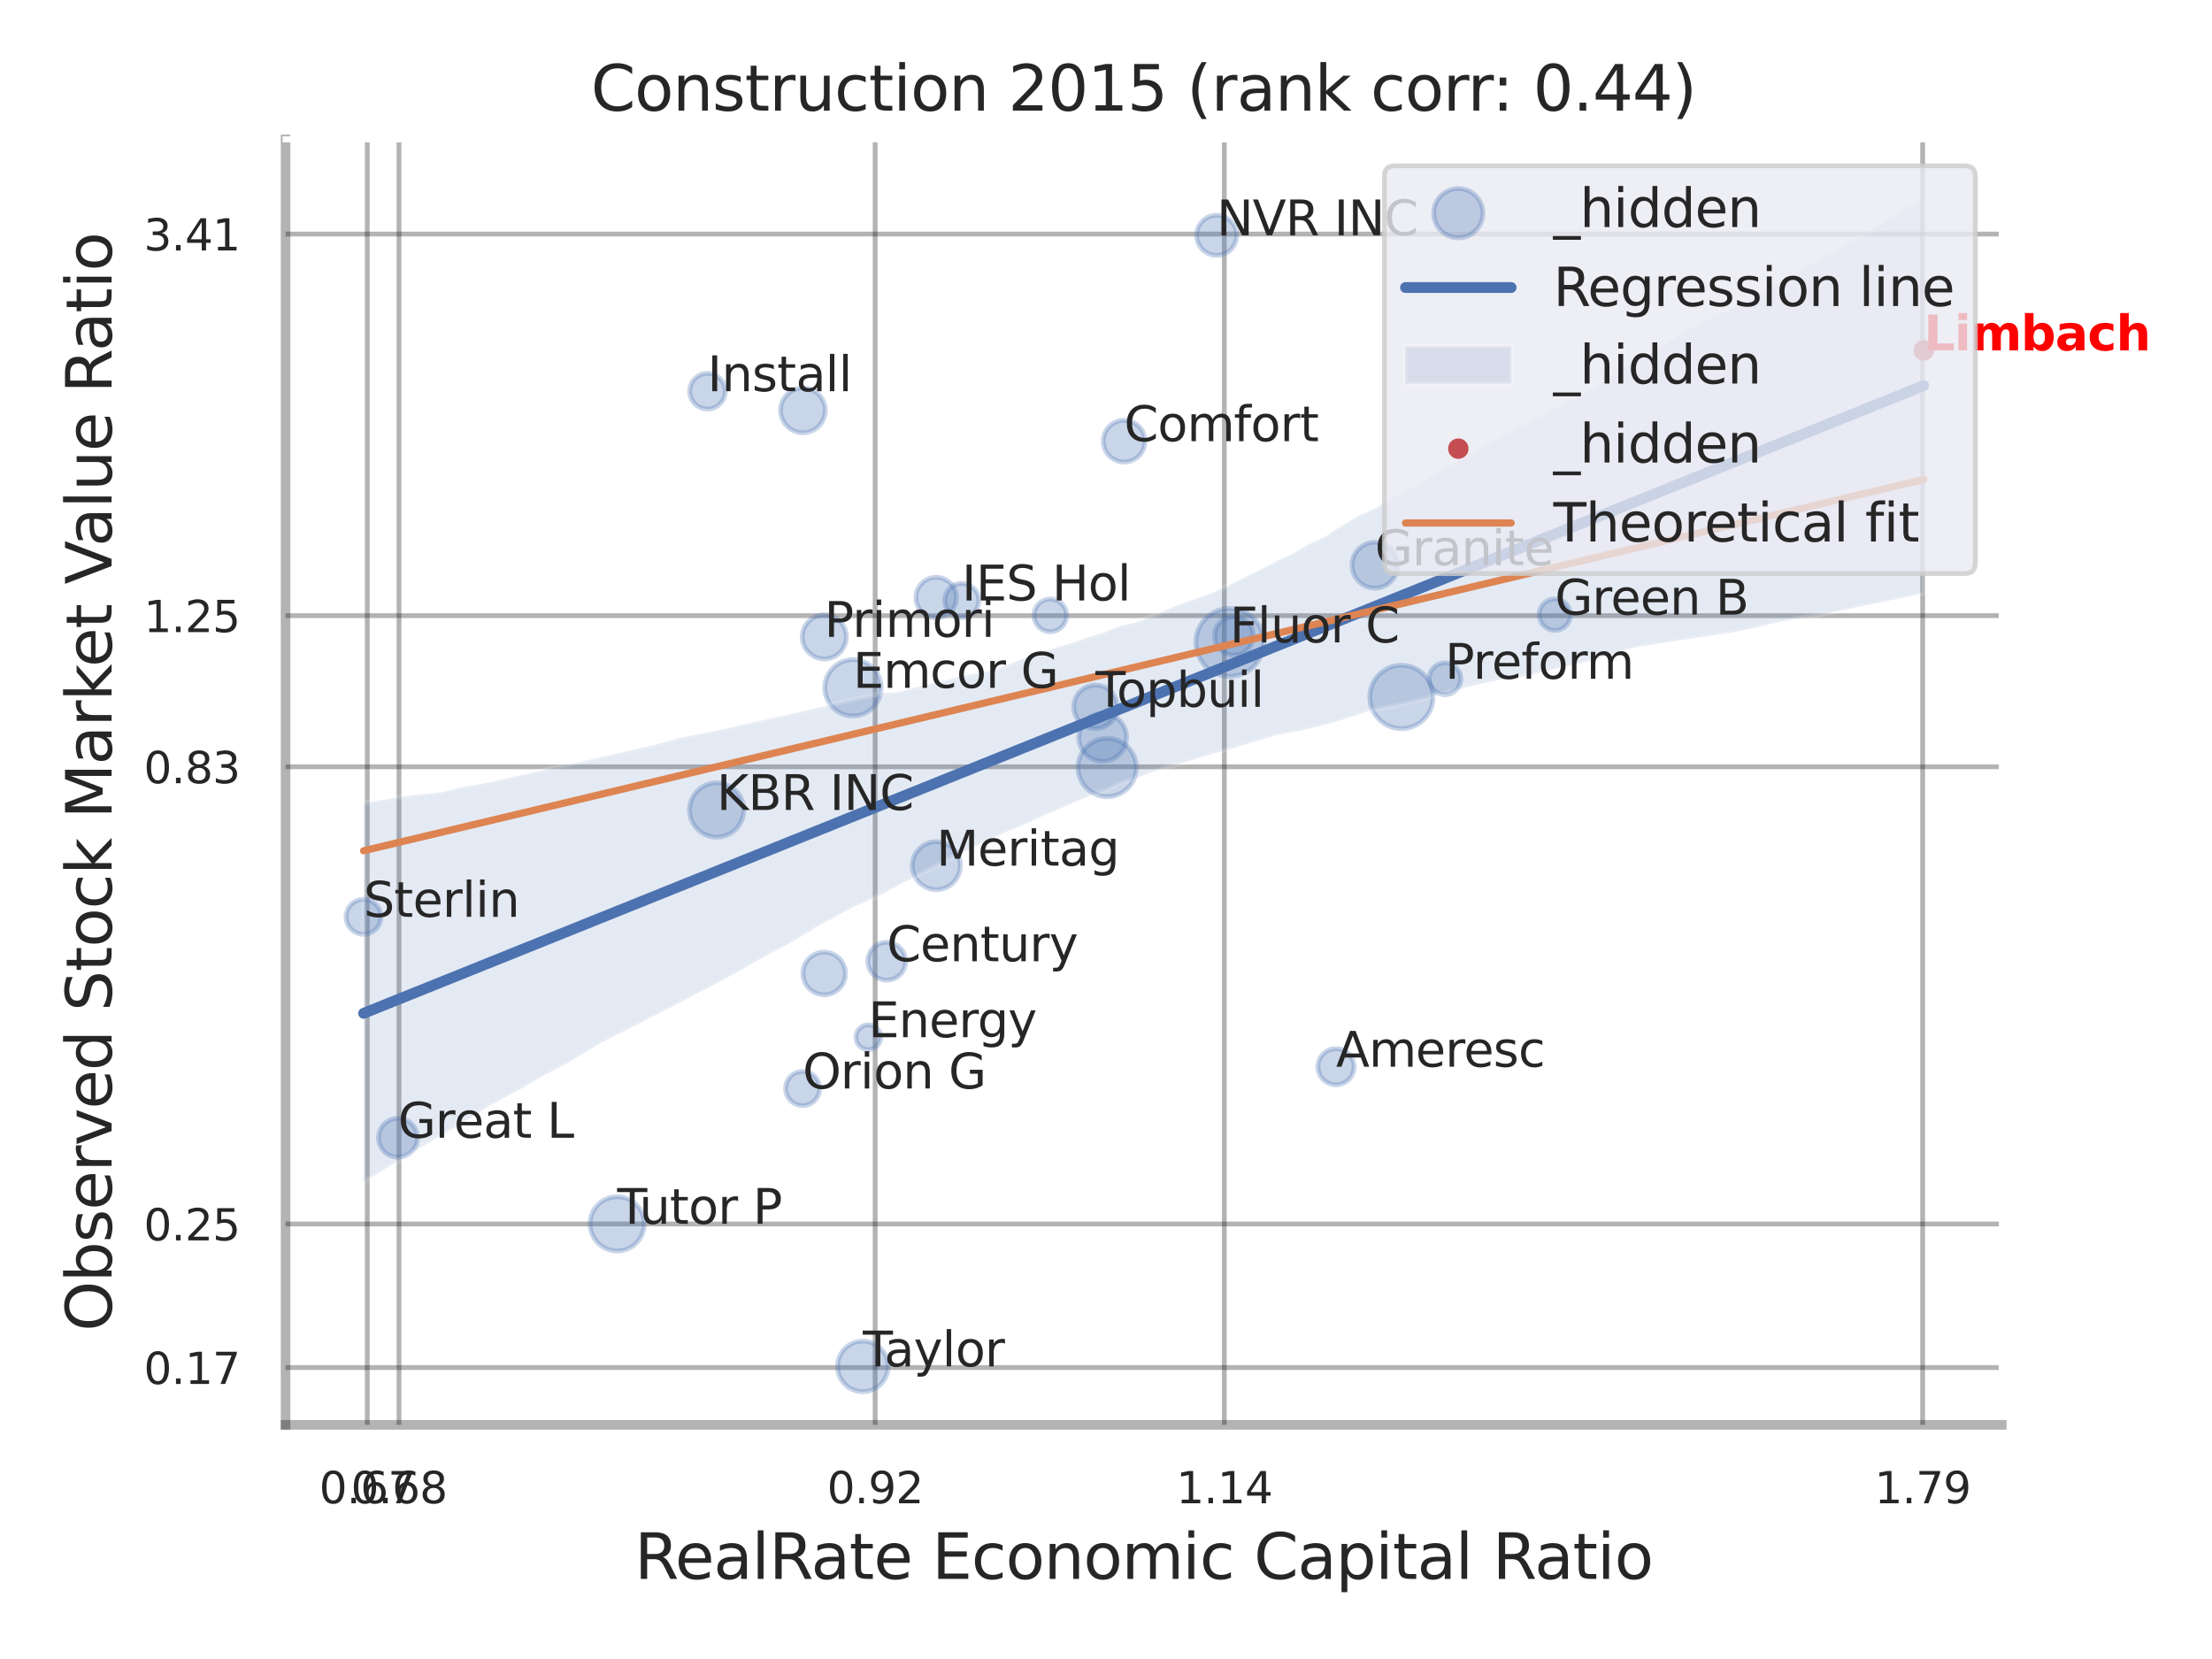 <?xml version="1.0" encoding="utf-8" standalone="no"?>
<!DOCTYPE svg PUBLIC "-//W3C//DTD SVG 1.1//EN"
  "http://www.w3.org/Graphics/SVG/1.1/DTD/svg11.dtd">
<svg xmlns:xlink="http://www.w3.org/1999/xlink" width="460.8pt" height="345.6pt" viewBox="0 0 460.8 345.6" xmlns="http://www.w3.org/2000/svg" version="1.1">
 <defs>
  <style type="text/css">*{stroke-linejoin: round; stroke-linecap: butt}</style>
 </defs>
 <g id="figure_1">
  <g id="patch_1">
   <path d="M 0 345.6 
L 460.8 345.6 
L 460.8 0 
L 0 0 
z
" style="fill: #ffffff"/>
  </g>
  <g id="axes_1">
   <g id="patch_2">
    <path d="M 59.49 296.82 
L 417.003 296.82 
L 417.003 29.04 
L 59.49 29.04 
z
" style="fill: #ffffff"/>
   </g>
   <g id="matplotlib.axis_1">
    <g id="xtick_1">
     <g id="line2d_1">
      <path d="M 76.508 296.82 
L 76.508 29.04 
" clip-path="url(#pa39bb5e1c0)" style="fill: none; stroke: #000000; stroke-opacity: 0.3; stroke-linecap: round"/>
     </g>
     <g id="text_1">
      <!-- 0.67 -->
      <g style="fill: #262626" transform="translate(66.488 313.159) scale(0.09 -0.09)">
       <defs>
        <path id="DejaVuSans-30" d="M 2034 4250 
Q 1547 4250 1301 3770 
Q 1056 3291 1056 2328 
Q 1056 1369 1301 889 
Q 1547 409 2034 409 
Q 2525 409 2770 889 
Q 3016 1369 3016 2328 
Q 3016 3291 2770 3770 
Q 2525 4250 2034 4250 
z
M 2034 4750 
Q 2819 4750 3233 4129 
Q 3647 3509 3647 2328 
Q 3647 1150 3233 529 
Q 2819 -91 2034 -91 
Q 1250 -91 836 529 
Q 422 1150 422 2328 
Q 422 3509 836 4129 
Q 1250 4750 2034 4750 
z
" transform="scale(0.016)"/>
        <path id="DejaVuSans-2e" d="M 684 794 
L 1344 794 
L 1344 0 
L 684 0 
L 684 794 
z
" transform="scale(0.016)"/>
        <path id="DejaVuSans-36" d="M 2113 2584 
Q 1688 2584 1439 2293 
Q 1191 2003 1191 1497 
Q 1191 994 1439 701 
Q 1688 409 2113 409 
Q 2538 409 2786 701 
Q 3034 994 3034 1497 
Q 3034 2003 2786 2293 
Q 2538 2584 2113 2584 
z
M 3366 4563 
L 3366 3988 
Q 3128 4100 2886 4159 
Q 2644 4219 2406 4219 
Q 1781 4219 1451 3797 
Q 1122 3375 1075 2522 
Q 1259 2794 1537 2939 
Q 1816 3084 2150 3084 
Q 2853 3084 3261 2657 
Q 3669 2231 3669 1497 
Q 3669 778 3244 343 
Q 2819 -91 2113 -91 
Q 1303 -91 875 529 
Q 447 1150 447 2328 
Q 447 3434 972 4092 
Q 1497 4750 2381 4750 
Q 2619 4750 2861 4703 
Q 3103 4656 3366 4563 
z
" transform="scale(0.016)"/>
        <path id="DejaVuSans-37" d="M 525 4666 
L 3525 4666 
L 3525 4397 
L 1831 0 
L 1172 0 
L 2766 4134 
L 525 4134 
L 525 4666 
z
" transform="scale(0.016)"/>
       </defs>
       <use xlink:href="#DejaVuSans-30"/>
       <use xlink:href="#DejaVuSans-2e" transform="translate(63.623 0)"/>
       <use xlink:href="#DejaVuSans-36" transform="translate(95.41 0)"/>
       <use xlink:href="#DejaVuSans-37" transform="translate(159.033 0)"/>
      </g>
     </g>
    </g>
    <g id="xtick_2">
     <g id="line2d_2">
      <path d="M 83.12 296.82 
L 83.12 29.04 
" clip-path="url(#pa39bb5e1c0)" style="fill: none; stroke: #000000; stroke-opacity: 0.3; stroke-linecap: round"/>
     </g>
     <g id="text_2">
      <!-- 0.68 -->
      <g style="fill: #262626" transform="translate(73.101 313.159) scale(0.09 -0.09)">
       <defs>
        <path id="DejaVuSans-38" d="M 2034 2216 
Q 1584 2216 1326 1975 
Q 1069 1734 1069 1313 
Q 1069 891 1326 650 
Q 1584 409 2034 409 
Q 2484 409 2743 651 
Q 3003 894 3003 1313 
Q 3003 1734 2745 1975 
Q 2488 2216 2034 2216 
z
M 1403 2484 
Q 997 2584 770 2862 
Q 544 3141 544 3541 
Q 544 4100 942 4425 
Q 1341 4750 2034 4750 
Q 2731 4750 3128 4425 
Q 3525 4100 3525 3541 
Q 3525 3141 3298 2862 
Q 3072 2584 2669 2484 
Q 3125 2378 3379 2068 
Q 3634 1759 3634 1313 
Q 3634 634 3220 271 
Q 2806 -91 2034 -91 
Q 1263 -91 848 271 
Q 434 634 434 1313 
Q 434 1759 690 2068 
Q 947 2378 1403 2484 
z
M 1172 3481 
Q 1172 3119 1398 2916 
Q 1625 2713 2034 2713 
Q 2441 2713 2670 2916 
Q 2900 3119 2900 3481 
Q 2900 3844 2670 4047 
Q 2441 4250 2034 4250 
Q 1625 4250 1398 4047 
Q 1172 3844 1172 3481 
z
" transform="scale(0.016)"/>
       </defs>
       <use xlink:href="#DejaVuSans-30"/>
       <use xlink:href="#DejaVuSans-2e" transform="translate(63.623 0)"/>
       <use xlink:href="#DejaVuSans-36" transform="translate(95.41 0)"/>
       <use xlink:href="#DejaVuSans-38" transform="translate(159.033 0)"/>
      </g>
     </g>
    </g>
    <g id="xtick_3">
     <g id="line2d_3">
      <path d="M 182.309 296.82 
L 182.309 29.04 
" clip-path="url(#pa39bb5e1c0)" style="fill: none; stroke: #000000; stroke-opacity: 0.3; stroke-linecap: round"/>
     </g>
     <g id="text_3">
      <!-- 0.92 -->
      <g style="fill: #262626" transform="translate(172.289 313.159) scale(0.09 -0.09)">
       <defs>
        <path id="DejaVuSans-39" d="M 703 97 
L 703 672 
Q 941 559 1184 500 
Q 1428 441 1663 441 
Q 2288 441 2617 861 
Q 2947 1281 2994 2138 
Q 2813 1869 2534 1725 
Q 2256 1581 1919 1581 
Q 1219 1581 811 2004 
Q 403 2428 403 3163 
Q 403 3881 828 4315 
Q 1253 4750 1959 4750 
Q 2769 4750 3195 4129 
Q 3622 3509 3622 2328 
Q 3622 1225 3098 567 
Q 2575 -91 1691 -91 
Q 1453 -91 1209 -44 
Q 966 3 703 97 
z
M 1959 2075 
Q 2384 2075 2632 2365 
Q 2881 2656 2881 3163 
Q 2881 3666 2632 3958 
Q 2384 4250 1959 4250 
Q 1534 4250 1286 3958 
Q 1038 3666 1038 3163 
Q 1038 2656 1286 2365 
Q 1534 2075 1959 2075 
z
" transform="scale(0.016)"/>
        <path id="DejaVuSans-32" d="M 1228 531 
L 3431 531 
L 3431 0 
L 469 0 
L 469 531 
Q 828 903 1448 1529 
Q 2069 2156 2228 2338 
Q 2531 2678 2651 2914 
Q 2772 3150 2772 3378 
Q 2772 3750 2511 3984 
Q 2250 4219 1831 4219 
Q 1534 4219 1204 4116 
Q 875 4013 500 3803 
L 500 4441 
Q 881 4594 1212 4672 
Q 1544 4750 1819 4750 
Q 2544 4750 2975 4387 
Q 3406 4025 3406 3419 
Q 3406 3131 3298 2873 
Q 3191 2616 2906 2266 
Q 2828 2175 2409 1742 
Q 1991 1309 1228 531 
z
" transform="scale(0.016)"/>
       </defs>
       <use xlink:href="#DejaVuSans-30"/>
       <use xlink:href="#DejaVuSans-2e" transform="translate(63.623 0)"/>
       <use xlink:href="#DejaVuSans-39" transform="translate(95.41 0)"/>
       <use xlink:href="#DejaVuSans-32" transform="translate(159.033 0)"/>
      </g>
     </g>
    </g>
    <g id="xtick_4">
     <g id="line2d_4">
      <path d="M 255.047 296.82 
L 255.047 29.04 
" clip-path="url(#pa39bb5e1c0)" style="fill: none; stroke: #000000; stroke-opacity: 0.3; stroke-linecap: round"/>
     </g>
     <g id="text_4">
      <!-- 1.14 -->
      <g style="fill: #262626" transform="translate(245.028 313.159) scale(0.09 -0.09)">
       <defs>
        <path id="DejaVuSans-31" d="M 794 531 
L 1825 531 
L 1825 4091 
L 703 3866 
L 703 4441 
L 1819 4666 
L 2450 4666 
L 2450 531 
L 3481 531 
L 3481 0 
L 794 0 
L 794 531 
z
" transform="scale(0.016)"/>
        <path id="DejaVuSans-34" d="M 2419 4116 
L 825 1625 
L 2419 1625 
L 2419 4116 
z
M 2253 4666 
L 3047 4666 
L 3047 1625 
L 3713 1625 
L 3713 1100 
L 3047 1100 
L 3047 0 
L 2419 0 
L 2419 1100 
L 313 1100 
L 313 1709 
L 2253 4666 
z
" transform="scale(0.016)"/>
       </defs>
       <use xlink:href="#DejaVuSans-31"/>
       <use xlink:href="#DejaVuSans-2e" transform="translate(63.623 0)"/>
       <use xlink:href="#DejaVuSans-31" transform="translate(95.41 0)"/>
       <use xlink:href="#DejaVuSans-34" transform="translate(159.033 0)"/>
      </g>
     </g>
    </g>
    <g id="xtick_5">
     <g id="line2d_5">
      <path d="M 400.524 296.82 
L 400.524 29.04 
" clip-path="url(#pa39bb5e1c0)" style="fill: none; stroke: #000000; stroke-opacity: 0.3; stroke-linecap: round"/>
     </g>
     <g id="text_5">
      <!-- 1.79 -->
      <g style="fill: #262626" transform="translate(390.504 313.159) scale(0.09 -0.09)">
       <use xlink:href="#DejaVuSans-31"/>
       <use xlink:href="#DejaVuSans-2e" transform="translate(63.623 0)"/>
       <use xlink:href="#DejaVuSans-37" transform="translate(95.41 0)"/>
       <use xlink:href="#DejaVuSans-39" transform="translate(159.033 0)"/>
      </g>
     </g>
    </g>
    <g id="xtick_6"/>
    <g id="xtick_7"/>
    <g id="xtick_8"/>
    <g id="text_6">
     <!-- RealRate Economic Capital Ratio -->
     <g style="fill: #262626" transform="translate(132.193 328.908) scale(0.13 -0.13)">
      <defs>
       <path id="DejaVuSans-52" d="M 2841 2188 
Q 3044 2119 3236 1894 
Q 3428 1669 3622 1275 
L 4263 0 
L 3584 0 
L 2988 1197 
Q 2756 1666 2539 1819 
Q 2322 1972 1947 1972 
L 1259 1972 
L 1259 0 
L 628 0 
L 628 4666 
L 2053 4666 
Q 2853 4666 3247 4331 
Q 3641 3997 3641 3322 
Q 3641 2881 3436 2590 
Q 3231 2300 2841 2188 
z
M 1259 4147 
L 1259 2491 
L 2053 2491 
Q 2509 2491 2742 2702 
Q 2975 2913 2975 3322 
Q 2975 3731 2742 3939 
Q 2509 4147 2053 4147 
L 1259 4147 
z
" transform="scale(0.016)"/>
       <path id="DejaVuSans-65" d="M 3597 1894 
L 3597 1613 
L 953 1613 
Q 991 1019 1311 708 
Q 1631 397 2203 397 
Q 2534 397 2845 478 
Q 3156 559 3463 722 
L 3463 178 
Q 3153 47 2828 -22 
Q 2503 -91 2169 -91 
Q 1331 -91 842 396 
Q 353 884 353 1716 
Q 353 2575 817 3079 
Q 1281 3584 2069 3584 
Q 2775 3584 3186 3129 
Q 3597 2675 3597 1894 
z
M 3022 2063 
Q 3016 2534 2758 2815 
Q 2500 3097 2075 3097 
Q 1594 3097 1305 2825 
Q 1016 2553 972 2059 
L 3022 2063 
z
" transform="scale(0.016)"/>
       <path id="DejaVuSans-61" d="M 2194 1759 
Q 1497 1759 1228 1600 
Q 959 1441 959 1056 
Q 959 750 1161 570 
Q 1363 391 1709 391 
Q 2188 391 2477 730 
Q 2766 1069 2766 1631 
L 2766 1759 
L 2194 1759 
z
M 3341 1997 
L 3341 0 
L 2766 0 
L 2766 531 
Q 2569 213 2275 61 
Q 1981 -91 1556 -91 
Q 1019 -91 701 211 
Q 384 513 384 1019 
Q 384 1609 779 1909 
Q 1175 2209 1959 2209 
L 2766 2209 
L 2766 2266 
Q 2766 2663 2505 2880 
Q 2244 3097 1772 3097 
Q 1472 3097 1187 3025 
Q 903 2953 641 2809 
L 641 3341 
Q 956 3463 1253 3523 
Q 1550 3584 1831 3584 
Q 2591 3584 2966 3190 
Q 3341 2797 3341 1997 
z
" transform="scale(0.016)"/>
       <path id="DejaVuSans-6c" d="M 603 4863 
L 1178 4863 
L 1178 0 
L 603 0 
L 603 4863 
z
" transform="scale(0.016)"/>
       <path id="DejaVuSans-74" d="M 1172 4494 
L 1172 3500 
L 2356 3500 
L 2356 3053 
L 1172 3053 
L 1172 1153 
Q 1172 725 1289 603 
Q 1406 481 1766 481 
L 2356 481 
L 2356 0 
L 1766 0 
Q 1100 0 847 248 
Q 594 497 594 1153 
L 594 3053 
L 172 3053 
L 172 3500 
L 594 3500 
L 594 4494 
L 1172 4494 
z
" transform="scale(0.016)"/>
       <path id="DejaVuSans-20" transform="scale(0.016)"/>
       <path id="DejaVuSans-45" d="M 628 4666 
L 3578 4666 
L 3578 4134 
L 1259 4134 
L 1259 2753 
L 3481 2753 
L 3481 2222 
L 1259 2222 
L 1259 531 
L 3634 531 
L 3634 0 
L 628 0 
L 628 4666 
z
" transform="scale(0.016)"/>
       <path id="DejaVuSans-63" d="M 3122 3366 
L 3122 2828 
Q 2878 2963 2633 3030 
Q 2388 3097 2138 3097 
Q 1578 3097 1268 2742 
Q 959 2388 959 1747 
Q 959 1106 1268 751 
Q 1578 397 2138 397 
Q 2388 397 2633 464 
Q 2878 531 3122 666 
L 3122 134 
Q 2881 22 2623 -34 
Q 2366 -91 2075 -91 
Q 1284 -91 818 406 
Q 353 903 353 1747 
Q 353 2603 823 3093 
Q 1294 3584 2113 3584 
Q 2378 3584 2631 3529 
Q 2884 3475 3122 3366 
z
" transform="scale(0.016)"/>
       <path id="DejaVuSans-6f" d="M 1959 3097 
Q 1497 3097 1228 2736 
Q 959 2375 959 1747 
Q 959 1119 1226 758 
Q 1494 397 1959 397 
Q 2419 397 2687 759 
Q 2956 1122 2956 1747 
Q 2956 2369 2687 2733 
Q 2419 3097 1959 3097 
z
M 1959 3584 
Q 2709 3584 3137 3096 
Q 3566 2609 3566 1747 
Q 3566 888 3137 398 
Q 2709 -91 1959 -91 
Q 1206 -91 779 398 
Q 353 888 353 1747 
Q 353 2609 779 3096 
Q 1206 3584 1959 3584 
z
" transform="scale(0.016)"/>
       <path id="DejaVuSans-6e" d="M 3513 2113 
L 3513 0 
L 2938 0 
L 2938 2094 
Q 2938 2591 2744 2837 
Q 2550 3084 2163 3084 
Q 1697 3084 1428 2787 
Q 1159 2491 1159 1978 
L 1159 0 
L 581 0 
L 581 3500 
L 1159 3500 
L 1159 2956 
Q 1366 3272 1645 3428 
Q 1925 3584 2291 3584 
Q 2894 3584 3203 3211 
Q 3513 2838 3513 2113 
z
" transform="scale(0.016)"/>
       <path id="DejaVuSans-6d" d="M 3328 2828 
Q 3544 3216 3844 3400 
Q 4144 3584 4550 3584 
Q 5097 3584 5394 3201 
Q 5691 2819 5691 2113 
L 5691 0 
L 5113 0 
L 5113 2094 
Q 5113 2597 4934 2840 
Q 4756 3084 4391 3084 
Q 3944 3084 3684 2787 
Q 3425 2491 3425 1978 
L 3425 0 
L 2847 0 
L 2847 2094 
Q 2847 2600 2669 2842 
Q 2491 3084 2119 3084 
Q 1678 3084 1418 2786 
Q 1159 2488 1159 1978 
L 1159 0 
L 581 0 
L 581 3500 
L 1159 3500 
L 1159 2956 
Q 1356 3278 1631 3431 
Q 1906 3584 2284 3584 
Q 2666 3584 2933 3390 
Q 3200 3197 3328 2828 
z
" transform="scale(0.016)"/>
       <path id="DejaVuSans-69" d="M 603 3500 
L 1178 3500 
L 1178 0 
L 603 0 
L 603 3500 
z
M 603 4863 
L 1178 4863 
L 1178 4134 
L 603 4134 
L 603 4863 
z
" transform="scale(0.016)"/>
       <path id="DejaVuSans-43" d="M 4122 4306 
L 4122 3641 
Q 3803 3938 3442 4084 
Q 3081 4231 2675 4231 
Q 1875 4231 1450 3742 
Q 1025 3253 1025 2328 
Q 1025 1406 1450 917 
Q 1875 428 2675 428 
Q 3081 428 3442 575 
Q 3803 722 4122 1019 
L 4122 359 
Q 3791 134 3420 21 
Q 3050 -91 2638 -91 
Q 1578 -91 968 557 
Q 359 1206 359 2328 
Q 359 3453 968 4101 
Q 1578 4750 2638 4750 
Q 3056 4750 3426 4639 
Q 3797 4528 4122 4306 
z
" transform="scale(0.016)"/>
       <path id="DejaVuSans-70" d="M 1159 525 
L 1159 -1331 
L 581 -1331 
L 581 3500 
L 1159 3500 
L 1159 2969 
Q 1341 3281 1617 3432 
Q 1894 3584 2278 3584 
Q 2916 3584 3314 3078 
Q 3713 2572 3713 1747 
Q 3713 922 3314 415 
Q 2916 -91 2278 -91 
Q 1894 -91 1617 61 
Q 1341 213 1159 525 
z
M 3116 1747 
Q 3116 2381 2855 2742 
Q 2594 3103 2138 3103 
Q 1681 3103 1420 2742 
Q 1159 2381 1159 1747 
Q 1159 1113 1420 752 
Q 1681 391 2138 391 
Q 2594 391 2855 752 
Q 3116 1113 3116 1747 
z
" transform="scale(0.016)"/>
      </defs>
      <use xlink:href="#DejaVuSans-52"/>
      <use xlink:href="#DejaVuSans-65" transform="translate(64.982 0)"/>
      <use xlink:href="#DejaVuSans-61" transform="translate(126.506 0)"/>
      <use xlink:href="#DejaVuSans-6c" transform="translate(187.785 0)"/>
      <use xlink:href="#DejaVuSans-52" transform="translate(215.568 0)"/>
      <use xlink:href="#DejaVuSans-61" transform="translate(282.801 0)"/>
      <use xlink:href="#DejaVuSans-74" transform="translate(344.08 0)"/>
      <use xlink:href="#DejaVuSans-65" transform="translate(383.289 0)"/>
      <use xlink:href="#DejaVuSans-20" transform="translate(444.812 0)"/>
      <use xlink:href="#DejaVuSans-45" transform="translate(476.6 0)"/>
      <use xlink:href="#DejaVuSans-63" transform="translate(539.783 0)"/>
      <use xlink:href="#DejaVuSans-6f" transform="translate(594.764 0)"/>
      <use xlink:href="#DejaVuSans-6e" transform="translate(655.945 0)"/>
      <use xlink:href="#DejaVuSans-6f" transform="translate(719.324 0)"/>
      <use xlink:href="#DejaVuSans-6d" transform="translate(780.506 0)"/>
      <use xlink:href="#DejaVuSans-69" transform="translate(877.918 0)"/>
      <use xlink:href="#DejaVuSans-63" transform="translate(905.701 0)"/>
      <use xlink:href="#DejaVuSans-20" transform="translate(960.682 0)"/>
      <use xlink:href="#DejaVuSans-43" transform="translate(992.469 0)"/>
      <use xlink:href="#DejaVuSans-61" transform="translate(1062.293 0)"/>
      <use xlink:href="#DejaVuSans-70" transform="translate(1123.572 0)"/>
      <use xlink:href="#DejaVuSans-69" transform="translate(1187.049 0)"/>
      <use xlink:href="#DejaVuSans-74" transform="translate(1214.832 0)"/>
      <use xlink:href="#DejaVuSans-61" transform="translate(1254.041 0)"/>
      <use xlink:href="#DejaVuSans-6c" transform="translate(1315.32 0)"/>
      <use xlink:href="#DejaVuSans-20" transform="translate(1343.104 0)"/>
      <use xlink:href="#DejaVuSans-52" transform="translate(1374.891 0)"/>
      <use xlink:href="#DejaVuSans-61" transform="translate(1442.123 0)"/>
      <use xlink:href="#DejaVuSans-74" transform="translate(1503.402 0)"/>
      <use xlink:href="#DejaVuSans-69" transform="translate(1542.611 0)"/>
      <use xlink:href="#DejaVuSans-6f" transform="translate(1570.395 0)"/>
     </g>
    </g>
   </g>
   <g id="matplotlib.axis_2">
    <g id="ytick_1">
     <g id="line2d_6">
      <path d="M 59.49 284.886 
L 417.003 284.886 
" clip-path="url(#pa39bb5e1c0)" style="fill: none; stroke: #000000; stroke-opacity: 0.3; stroke-linecap: round"/>
     </g>
     <g id="text_7">
      <!-- 0.17 -->
      <g style="fill: #262626" transform="translate(29.951 288.305) scale(0.09 -0.09)">
       <use xlink:href="#DejaVuSans-30"/>
       <use xlink:href="#DejaVuSans-2e" transform="translate(63.623 0)"/>
       <use xlink:href="#DejaVuSans-31" transform="translate(95.41 0)"/>
       <use xlink:href="#DejaVuSans-37" transform="translate(159.033 0)"/>
      </g>
     </g>
    </g>
    <g id="ytick_2">
     <g id="line2d_7">
      <path d="M 59.49 254.977 
L 417.003 254.977 
" clip-path="url(#pa39bb5e1c0)" style="fill: none; stroke: #000000; stroke-opacity: 0.3; stroke-linecap: round"/>
     </g>
     <g id="text_8">
      <!-- 0.25 -->
      <g style="fill: #262626" transform="translate(29.951 258.396) scale(0.09 -0.09)">
       <defs>
        <path id="DejaVuSans-35" d="M 691 4666 
L 3169 4666 
L 3169 4134 
L 1269 4134 
L 1269 2991 
Q 1406 3038 1543 3061 
Q 1681 3084 1819 3084 
Q 2600 3084 3056 2656 
Q 3513 2228 3513 1497 
Q 3513 744 3044 326 
Q 2575 -91 1722 -91 
Q 1428 -91 1123 -41 
Q 819 9 494 109 
L 494 744 
Q 775 591 1075 516 
Q 1375 441 1709 441 
Q 2250 441 2565 725 
Q 2881 1009 2881 1497 
Q 2881 1984 2565 2268 
Q 2250 2553 1709 2553 
Q 1456 2553 1204 2497 
Q 953 2441 691 2322 
L 691 4666 
z
" transform="scale(0.016)"/>
       </defs>
       <use xlink:href="#DejaVuSans-30"/>
       <use xlink:href="#DejaVuSans-2e" transform="translate(63.623 0)"/>
       <use xlink:href="#DejaVuSans-32" transform="translate(95.41 0)"/>
       <use xlink:href="#DejaVuSans-35" transform="translate(159.033 0)"/>
      </g>
     </g>
    </g>
    <g id="ytick_3">
     <g id="line2d_8">
      <path d="M 59.49 159.739 
L 417.003 159.739 
" clip-path="url(#pa39bb5e1c0)" style="fill: none; stroke: #000000; stroke-opacity: 0.3; stroke-linecap: round"/>
     </g>
     <g id="text_9">
      <!-- 0.83 -->
      <g style="fill: #262626" transform="translate(29.951 163.158) scale(0.09 -0.09)">
       <defs>
        <path id="DejaVuSans-33" d="M 2597 2516 
Q 3050 2419 3304 2112 
Q 3559 1806 3559 1356 
Q 3559 666 3084 287 
Q 2609 -91 1734 -91 
Q 1441 -91 1130 -33 
Q 819 25 488 141 
L 488 750 
Q 750 597 1062 519 
Q 1375 441 1716 441 
Q 2309 441 2620 675 
Q 2931 909 2931 1356 
Q 2931 1769 2642 2001 
Q 2353 2234 1838 2234 
L 1294 2234 
L 1294 2753 
L 1863 2753 
Q 2328 2753 2575 2939 
Q 2822 3125 2822 3475 
Q 2822 3834 2567 4026 
Q 2313 4219 1838 4219 
Q 1578 4219 1281 4162 
Q 984 4106 628 3988 
L 628 4550 
Q 988 4650 1302 4700 
Q 1616 4750 1894 4750 
Q 2613 4750 3031 4423 
Q 3450 4097 3450 3541 
Q 3450 3153 3228 2886 
Q 3006 2619 2597 2516 
z
" transform="scale(0.016)"/>
       </defs>
       <use xlink:href="#DejaVuSans-30"/>
       <use xlink:href="#DejaVuSans-2e" transform="translate(63.623 0)"/>
       <use xlink:href="#DejaVuSans-38" transform="translate(95.41 0)"/>
       <use xlink:href="#DejaVuSans-33" transform="translate(159.033 0)"/>
      </g>
     </g>
    </g>
    <g id="ytick_4">
     <g id="line2d_9">
      <path d="M 59.49 128.255 
L 417.003 128.255 
" clip-path="url(#pa39bb5e1c0)" style="fill: none; stroke: #000000; stroke-opacity: 0.3; stroke-linecap: round"/>
     </g>
     <g id="text_10">
      <!-- 1.25 -->
      <g style="fill: #262626" transform="translate(29.951 131.675) scale(0.09 -0.09)">
       <use xlink:href="#DejaVuSans-31"/>
       <use xlink:href="#DejaVuSans-2e" transform="translate(63.623 0)"/>
       <use xlink:href="#DejaVuSans-32" transform="translate(95.41 0)"/>
       <use xlink:href="#DejaVuSans-35" transform="translate(159.033 0)"/>
      </g>
     </g>
    </g>
    <g id="ytick_5">
     <g id="line2d_10">
      <path d="M 59.49 48.76 
L 417.003 48.76 
" clip-path="url(#pa39bb5e1c0)" style="fill: none; stroke: #000000; stroke-opacity: 0.3; stroke-linecap: round"/>
     </g>
     <g id="text_11">
      <!-- 3.41 -->
      <g style="fill: #262626" transform="translate(29.951 52.179) scale(0.09 -0.09)">
       <use xlink:href="#DejaVuSans-33"/>
       <use xlink:href="#DejaVuSans-2e" transform="translate(63.623 0)"/>
       <use xlink:href="#DejaVuSans-34" transform="translate(95.41 0)"/>
       <use xlink:href="#DejaVuSans-31" transform="translate(159.033 0)"/>
      </g>
     </g>
    </g>
    <g id="ytick_6"/>
    <g id="ytick_7"/>
    <g id="ytick_8"/>
    <g id="text_12">
     <!-- Observed Stock Market Value Ratio -->
     <g style="fill: #262626" transform="translate(23.247 277.332) rotate(-90) scale(0.13 -0.13)">
      <defs>
       <path id="DejaVuSans-4f" d="M 2522 4238 
Q 1834 4238 1429 3725 
Q 1025 3213 1025 2328 
Q 1025 1447 1429 934 
Q 1834 422 2522 422 
Q 3209 422 3611 934 
Q 4013 1447 4013 2328 
Q 4013 3213 3611 3725 
Q 3209 4238 2522 4238 
z
M 2522 4750 
Q 3503 4750 4090 4092 
Q 4678 3434 4678 2328 
Q 4678 1225 4090 567 
Q 3503 -91 2522 -91 
Q 1538 -91 948 565 
Q 359 1222 359 2328 
Q 359 3434 948 4092 
Q 1538 4750 2522 4750 
z
" transform="scale(0.016)"/>
       <path id="DejaVuSans-62" d="M 3116 1747 
Q 3116 2381 2855 2742 
Q 2594 3103 2138 3103 
Q 1681 3103 1420 2742 
Q 1159 2381 1159 1747 
Q 1159 1113 1420 752 
Q 1681 391 2138 391 
Q 2594 391 2855 752 
Q 3116 1113 3116 1747 
z
M 1159 2969 
Q 1341 3281 1617 3432 
Q 1894 3584 2278 3584 
Q 2916 3584 3314 3078 
Q 3713 2572 3713 1747 
Q 3713 922 3314 415 
Q 2916 -91 2278 -91 
Q 1894 -91 1617 61 
Q 1341 213 1159 525 
L 1159 0 
L 581 0 
L 581 4863 
L 1159 4863 
L 1159 2969 
z
" transform="scale(0.016)"/>
       <path id="DejaVuSans-73" d="M 2834 3397 
L 2834 2853 
Q 2591 2978 2328 3040 
Q 2066 3103 1784 3103 
Q 1356 3103 1142 2972 
Q 928 2841 928 2578 
Q 928 2378 1081 2264 
Q 1234 2150 1697 2047 
L 1894 2003 
Q 2506 1872 2764 1633 
Q 3022 1394 3022 966 
Q 3022 478 2636 193 
Q 2250 -91 1575 -91 
Q 1294 -91 989 -36 
Q 684 19 347 128 
L 347 722 
Q 666 556 975 473 
Q 1284 391 1588 391 
Q 1994 391 2212 530 
Q 2431 669 2431 922 
Q 2431 1156 2273 1281 
Q 2116 1406 1581 1522 
L 1381 1569 
Q 847 1681 609 1914 
Q 372 2147 372 2553 
Q 372 3047 722 3315 
Q 1072 3584 1716 3584 
Q 2034 3584 2315 3537 
Q 2597 3491 2834 3397 
z
" transform="scale(0.016)"/>
       <path id="DejaVuSans-72" d="M 2631 2963 
Q 2534 3019 2420 3045 
Q 2306 3072 2169 3072 
Q 1681 3072 1420 2755 
Q 1159 2438 1159 1844 
L 1159 0 
L 581 0 
L 581 3500 
L 1159 3500 
L 1159 2956 
Q 1341 3275 1631 3429 
Q 1922 3584 2338 3584 
Q 2397 3584 2469 3576 
Q 2541 3569 2628 3553 
L 2631 2963 
z
" transform="scale(0.016)"/>
       <path id="DejaVuSans-76" d="M 191 3500 
L 800 3500 
L 1894 563 
L 2988 3500 
L 3597 3500 
L 2284 0 
L 1503 0 
L 191 3500 
z
" transform="scale(0.016)"/>
       <path id="DejaVuSans-64" d="M 2906 2969 
L 2906 4863 
L 3481 4863 
L 3481 0 
L 2906 0 
L 2906 525 
Q 2725 213 2448 61 
Q 2172 -91 1784 -91 
Q 1150 -91 751 415 
Q 353 922 353 1747 
Q 353 2572 751 3078 
Q 1150 3584 1784 3584 
Q 2172 3584 2448 3432 
Q 2725 3281 2906 2969 
z
M 947 1747 
Q 947 1113 1208 752 
Q 1469 391 1925 391 
Q 2381 391 2643 752 
Q 2906 1113 2906 1747 
Q 2906 2381 2643 2742 
Q 2381 3103 1925 3103 
Q 1469 3103 1208 2742 
Q 947 2381 947 1747 
z
" transform="scale(0.016)"/>
       <path id="DejaVuSans-53" d="M 3425 4513 
L 3425 3897 
Q 3066 4069 2747 4153 
Q 2428 4238 2131 4238 
Q 1616 4238 1336 4038 
Q 1056 3838 1056 3469 
Q 1056 3159 1242 3001 
Q 1428 2844 1947 2747 
L 2328 2669 
Q 3034 2534 3370 2195 
Q 3706 1856 3706 1288 
Q 3706 609 3251 259 
Q 2797 -91 1919 -91 
Q 1588 -91 1214 -16 
Q 841 59 441 206 
L 441 856 
Q 825 641 1194 531 
Q 1563 422 1919 422 
Q 2459 422 2753 634 
Q 3047 847 3047 1241 
Q 3047 1584 2836 1778 
Q 2625 1972 2144 2069 
L 1759 2144 
Q 1053 2284 737 2584 
Q 422 2884 422 3419 
Q 422 4038 858 4394 
Q 1294 4750 2059 4750 
Q 2388 4750 2728 4690 
Q 3069 4631 3425 4513 
z
" transform="scale(0.016)"/>
       <path id="DejaVuSans-6b" d="M 581 4863 
L 1159 4863 
L 1159 1991 
L 2875 3500 
L 3609 3500 
L 1753 1863 
L 3688 0 
L 2938 0 
L 1159 1709 
L 1159 0 
L 581 0 
L 581 4863 
z
" transform="scale(0.016)"/>
       <path id="DejaVuSans-4d" d="M 628 4666 
L 1569 4666 
L 2759 1491 
L 3956 4666 
L 4897 4666 
L 4897 0 
L 4281 0 
L 4281 4097 
L 3078 897 
L 2444 897 
L 1241 4097 
L 1241 0 
L 628 0 
L 628 4666 
z
" transform="scale(0.016)"/>
       <path id="DejaVuSans-56" d="M 1831 0 
L 50 4666 
L 709 4666 
L 2188 738 
L 3669 4666 
L 4325 4666 
L 2547 0 
L 1831 0 
z
" transform="scale(0.016)"/>
       <path id="DejaVuSans-75" d="M 544 1381 
L 544 3500 
L 1119 3500 
L 1119 1403 
Q 1119 906 1312 657 
Q 1506 409 1894 409 
Q 2359 409 2629 706 
Q 2900 1003 2900 1516 
L 2900 3500 
L 3475 3500 
L 3475 0 
L 2900 0 
L 2900 538 
Q 2691 219 2414 64 
Q 2138 -91 1772 -91 
Q 1169 -91 856 284 
Q 544 659 544 1381 
z
M 1991 3584 
L 1991 3584 
z
" transform="scale(0.016)"/>
      </defs>
      <use xlink:href="#DejaVuSans-4f"/>
      <use xlink:href="#DejaVuSans-62" transform="translate(78.711 0)"/>
      <use xlink:href="#DejaVuSans-73" transform="translate(142.188 0)"/>
      <use xlink:href="#DejaVuSans-65" transform="translate(194.287 0)"/>
      <use xlink:href="#DejaVuSans-72" transform="translate(255.811 0)"/>
      <use xlink:href="#DejaVuSans-76" transform="translate(296.924 0)"/>
      <use xlink:href="#DejaVuSans-65" transform="translate(356.104 0)"/>
      <use xlink:href="#DejaVuSans-64" transform="translate(417.627 0)"/>
      <use xlink:href="#DejaVuSans-20" transform="translate(481.104 0)"/>
      <use xlink:href="#DejaVuSans-53" transform="translate(512.891 0)"/>
      <use xlink:href="#DejaVuSans-74" transform="translate(576.367 0)"/>
      <use xlink:href="#DejaVuSans-6f" transform="translate(615.576 0)"/>
      <use xlink:href="#DejaVuSans-63" transform="translate(676.758 0)"/>
      <use xlink:href="#DejaVuSans-6b" transform="translate(731.738 0)"/>
      <use xlink:href="#DejaVuSans-20" transform="translate(789.648 0)"/>
      <use xlink:href="#DejaVuSans-4d" transform="translate(821.436 0)"/>
      <use xlink:href="#DejaVuSans-61" transform="translate(907.715 0)"/>
      <use xlink:href="#DejaVuSans-72" transform="translate(968.994 0)"/>
      <use xlink:href="#DejaVuSans-6b" transform="translate(1010.107 0)"/>
      <use xlink:href="#DejaVuSans-65" transform="translate(1064.393 0)"/>
      <use xlink:href="#DejaVuSans-74" transform="translate(1125.916 0)"/>
      <use xlink:href="#DejaVuSans-20" transform="translate(1165.125 0)"/>
      <use xlink:href="#DejaVuSans-56" transform="translate(1196.912 0)"/>
      <use xlink:href="#DejaVuSans-61" transform="translate(1257.57 0)"/>
      <use xlink:href="#DejaVuSans-6c" transform="translate(1318.85 0)"/>
      <use xlink:href="#DejaVuSans-75" transform="translate(1346.633 0)"/>
      <use xlink:href="#DejaVuSans-65" transform="translate(1410.012 0)"/>
      <use xlink:href="#DejaVuSans-20" transform="translate(1471.535 0)"/>
      <use xlink:href="#DejaVuSans-52" transform="translate(1503.322 0)"/>
      <use xlink:href="#DejaVuSans-61" transform="translate(1570.555 0)"/>
      <use xlink:href="#DejaVuSans-74" transform="translate(1631.834 0)"/>
      <use xlink:href="#DejaVuSans-69" transform="translate(1671.043 0)"/>
      <use xlink:href="#DejaVuSans-6f" transform="translate(1698.826 0)"/>
     </g>
    </g>
   </g>
   <g id="PathCollection_1">
    <path d="M 291.949 151.789 
C 293.699 151.789 295.378 151.094 296.616 149.856 
C 297.854 148.618 298.549 146.939 298.549 145.189 
C 298.549 143.438 297.854 141.759 296.616 140.522 
C 295.378 139.284 293.699 138.588 291.949 138.588 
C 290.198 138.588 288.519 139.284 287.282 140.522 
C 286.044 141.759 285.348 143.438 285.348 145.189 
C 285.348 146.939 286.044 148.618 287.282 149.856 
C 288.519 151.094 290.198 151.789 291.949 151.789 
z
" clip-path="url(#pa39bb5e1c0)" style="fill: #4c72b0; fill-opacity: 0.3; stroke: #4c72b0; stroke-opacity: 0.3"/>
    <path d="M 167.259 90.151 
C 168.496 90.151 169.683 89.659 170.558 88.784 
C 171.433 87.909 171.925 86.722 171.925 85.485 
C 171.925 84.248 171.433 83.061 170.558 82.186 
C 169.683 81.311 168.496 80.819 167.259 80.819 
C 166.021 80.819 164.834 81.311 163.959 82.186 
C 163.084 83.061 162.593 84.248 162.593 85.485 
C 162.593 86.722 163.084 87.909 163.959 88.784 
C 164.834 89.659 166.021 90.151 167.259 90.151 
z
" clip-path="url(#pa39bb5e1c0)" style="fill: #4c72b0; fill-opacity: 0.3; stroke: #4c72b0; stroke-opacity: 0.3"/>
    <path d="M 128.575 260.6 
C 130.074 260.6 131.512 260.005 132.572 258.945 
C 133.632 257.885 134.228 256.447 134.228 254.947 
C 134.228 253.448 133.632 252.01 132.572 250.95 
C 131.512 249.89 130.074 249.294 128.575 249.294 
C 127.076 249.294 125.638 249.89 124.578 250.95 
C 123.518 252.01 122.922 253.448 122.922 254.947 
C 122.922 256.447 123.518 257.885 124.578 258.945 
C 125.638 260.005 127.076 260.6 128.575 260.6 
z
" clip-path="url(#pa39bb5e1c0)" style="fill: #4c72b0; fill-opacity: 0.3; stroke: #4c72b0; stroke-opacity: 0.3"/>
    <path d="M 301.018 144.708 
C 301.895 144.708 302.737 144.359 303.358 143.739 
C 303.978 143.118 304.327 142.276 304.327 141.399 
C 304.327 140.521 303.978 139.68 303.358 139.059 
C 302.737 138.439 301.895 138.09 301.018 138.09 
C 300.14 138.09 299.299 138.439 298.678 139.059 
C 298.058 139.68 297.709 140.521 297.709 141.399 
C 297.709 142.276 298.058 143.118 298.678 143.739 
C 299.299 144.359 300.14 144.708 301.018 144.708 
z
" clip-path="url(#pa39bb5e1c0)" style="fill: #4c72b0; fill-opacity: 0.3; stroke: #4c72b0; stroke-opacity: 0.3"/>
    <path d="M 218.8 131.594 
C 219.702 131.594 220.566 131.236 221.204 130.599 
C 221.841 129.962 222.199 129.097 222.199 128.196 
C 222.199 127.294 221.841 126.43 221.204 125.792 
C 220.566 125.155 219.702 124.797 218.8 124.797 
C 217.899 124.797 217.034 125.155 216.397 125.792 
C 215.76 126.43 215.402 127.294 215.402 128.196 
C 215.402 129.097 215.76 129.962 216.397 130.599 
C 217.034 131.236 217.899 131.594 218.8 131.594 
z
" clip-path="url(#pa39bb5e1c0)" style="fill: #4c72b0; fill-opacity: 0.3; stroke: #4c72b0; stroke-opacity: 0.3"/>
    <path d="M 177.69 149.155 
C 179.247 149.155 180.74 148.537 181.841 147.436 
C 182.942 146.335 183.561 144.842 183.561 143.285 
C 183.561 141.728 182.942 140.235 181.841 139.134 
C 180.74 138.033 179.247 137.414 177.69 137.414 
C 176.133 137.414 174.64 138.033 173.539 139.134 
C 172.438 140.235 171.819 141.728 171.819 143.285 
C 171.819 144.842 172.438 146.335 173.539 147.436 
C 174.64 148.537 176.133 149.155 177.69 149.155 
z
" clip-path="url(#pa39bb5e1c0)" style="fill: #4c72b0; fill-opacity: 0.3; stroke: #4c72b0; stroke-opacity: 0.3"/>
    <path d="M 257.057 136.493 
C 258.126 136.493 259.151 136.068 259.907 135.313 
C 260.663 134.557 261.087 133.532 261.087 132.463 
C 261.087 131.394 260.663 130.369 259.907 129.614 
C 259.151 128.858 258.126 128.433 257.057 128.433 
C 255.989 128.433 254.964 128.858 254.208 129.614 
C 253.452 130.369 253.028 131.394 253.028 132.463 
C 253.028 133.532 253.452 134.557 254.208 135.313 
C 254.964 136.068 255.989 136.493 257.057 136.493 
z
" clip-path="url(#pa39bb5e1c0)" style="fill: #4c72b0; fill-opacity: 0.3; stroke: #4c72b0; stroke-opacity: 0.3"/>
    <path d="M 171.696 207.228 
C 172.873 207.228 174.001 206.76 174.834 205.928 
C 175.666 205.096 176.133 203.967 176.133 202.79 
C 176.133 201.613 175.666 200.484 174.834 199.652 
C 174.001 198.82 172.873 198.353 171.696 198.353 
C 170.519 198.353 169.39 198.82 168.558 199.652 
C 167.726 200.484 167.258 201.613 167.258 202.79 
C 167.258 203.967 167.726 205.096 168.558 205.928 
C 169.39 206.76 170.519 207.228 171.696 207.228 
z
" clip-path="url(#pa39bb5e1c0)" style="fill: #4c72b0; fill-opacity: 0.3; stroke: #4c72b0; stroke-opacity: 0.3"/>
    <path d="M 195.058 185.329 
C 196.385 185.329 197.658 184.802 198.596 183.864 
C 199.534 182.926 200.061 181.653 200.061 180.326 
C 200.061 178.999 199.534 177.726 198.596 176.788 
C 197.658 175.85 196.385 175.323 195.058 175.323 
C 193.731 175.323 192.458 175.85 191.52 176.788 
C 190.582 177.726 190.055 178.999 190.055 180.326 
C 190.055 181.653 190.582 182.926 191.52 183.864 
C 192.458 184.802 193.731 185.329 195.058 185.329 
z
" clip-path="url(#pa39bb5e1c0)" style="fill: #4c72b0; fill-opacity: 0.3; stroke: #4c72b0; stroke-opacity: 0.3"/>
    <path d="M 286.421 122.512 
C 287.687 122.512 288.902 122.009 289.798 121.113 
C 290.694 120.218 291.197 119.003 291.197 117.736 
C 291.197 116.469 290.694 115.254 289.798 114.359 
C 288.902 113.463 287.687 112.96 286.421 112.96 
C 285.154 112.96 283.939 113.463 283.043 114.359 
C 282.148 115.254 281.645 116.469 281.645 117.736 
C 281.645 119.003 282.148 120.218 283.043 121.113 
C 283.939 122.009 285.154 122.512 286.421 122.512 
z
" clip-path="url(#pa39bb5e1c0)" style="fill: #4c72b0; fill-opacity: 0.3; stroke: #4c72b0; stroke-opacity: 0.3"/>
    <path d="M 195.032 128.707 
C 196.152 128.707 197.227 128.262 198.019 127.469 
C 198.811 126.677 199.256 125.602 199.256 124.482 
C 199.256 123.362 198.811 122.287 198.019 121.495 
C 197.227 120.703 196.152 120.257 195.032 120.257 
C 193.911 120.257 192.836 120.703 192.044 121.495 
C 191.252 122.287 190.807 123.362 190.807 124.482 
C 190.807 125.602 191.252 126.677 192.044 127.469 
C 192.836 128.262 193.911 128.707 195.032 128.707 
z
" clip-path="url(#pa39bb5e1c0)" style="fill: #4c72b0; fill-opacity: 0.3; stroke: #4c72b0; stroke-opacity: 0.3"/>
    <path d="M 75.741 194.632 
C 76.706 194.632 77.633 194.248 78.316 193.565 
C 78.999 192.882 79.383 191.955 79.383 190.989 
C 79.383 190.024 78.999 189.097 78.316 188.414 
C 77.633 187.731 76.706 187.347 75.741 187.347 
C 74.775 187.347 73.848 187.731 73.165 188.414 
C 72.482 189.097 72.098 190.024 72.098 190.989 
C 72.098 191.955 72.482 192.882 73.165 193.565 
C 73.848 194.248 74.775 194.632 75.741 194.632 
z
" clip-path="url(#pa39bb5e1c0)" style="fill: #4c72b0; fill-opacity: 0.3; stroke: #4c72b0; stroke-opacity: 0.3"/>
    <path d="M 253.457 53.196 
C 254.565 53.196 255.628 52.756 256.411 51.973 
C 257.195 51.189 257.635 50.126 257.635 49.018 
C 257.635 47.91 257.195 46.848 256.411 46.064 
C 255.628 45.281 254.565 44.841 253.457 44.841 
C 252.349 44.841 251.286 45.281 250.503 46.064 
C 249.719 46.848 249.279 47.91 249.279 49.018 
C 249.279 50.126 249.719 51.189 250.503 51.973 
C 251.286 52.756 252.349 53.196 253.457 53.196 
z
" clip-path="url(#pa39bb5e1c0)" style="fill: #4c72b0; fill-opacity: 0.3; stroke: #4c72b0; stroke-opacity: 0.3"/>
    <path d="M 234.178 96.252 
C 235.332 96.252 236.438 95.794 237.254 94.978 
C 238.07 94.162 238.529 93.055 238.529 91.901 
C 238.529 90.748 238.07 89.641 237.254 88.825 
C 236.438 88.009 235.332 87.551 234.178 87.551 
C 233.024 87.551 231.917 88.009 231.102 88.825 
C 230.286 89.641 229.827 90.748 229.827 91.901 
C 229.827 93.055 230.286 94.162 231.102 94.978 
C 231.917 95.794 233.024 96.252 234.178 96.252 
z
" clip-path="url(#pa39bb5e1c0)" style="fill: #4c72b0; fill-opacity: 0.3; stroke: #4c72b0; stroke-opacity: 0.3"/>
    <path d="M 200.361 128.637 
C 201.303 128.637 202.206 128.263 202.871 127.597 
C 203.537 126.932 203.911 126.029 203.911 125.087 
C 203.911 124.146 203.537 123.243 202.871 122.577 
C 202.206 121.912 201.303 121.538 200.361 121.538 
C 199.42 121.538 198.517 121.912 197.851 122.577 
C 197.186 123.243 196.812 124.146 196.812 125.087 
C 196.812 126.029 197.186 126.932 197.851 127.597 
C 198.517 128.263 199.42 128.637 200.361 128.637 
z
" clip-path="url(#pa39bb5e1c0)" style="fill: #4c72b0; fill-opacity: 0.3; stroke: #4c72b0; stroke-opacity: 0.3"/>
    <path d="M 230.644 165.966 
C 232.255 165.966 233.801 165.326 234.94 164.186 
C 236.08 163.047 236.72 161.501 236.72 159.889 
C 236.72 158.278 236.08 156.732 234.94 155.592 
C 233.801 154.453 232.255 153.812 230.644 153.812 
C 229.032 153.812 227.486 154.453 226.347 155.592 
C 225.207 156.732 224.567 158.278 224.567 159.889 
C 224.567 161.501 225.207 163.047 226.347 164.186 
C 227.486 165.326 229.032 165.966 230.644 165.966 
z
" clip-path="url(#pa39bb5e1c0)" style="fill: #4c72b0; fill-opacity: 0.3; stroke: #4c72b0; stroke-opacity: 0.3"/>
    <path d="M 256.178 140.901 
C 258.053 140.901 259.852 140.156 261.178 138.83 
C 262.504 137.504 263.249 135.706 263.249 133.83 
C 263.249 131.955 262.504 130.156 261.178 128.83 
C 259.852 127.504 258.053 126.759 256.178 126.759 
C 254.303 126.759 252.504 127.504 251.178 128.83 
C 249.852 130.156 249.107 131.955 249.107 133.83 
C 249.107 135.706 249.852 137.504 251.178 138.83 
C 252.504 140.156 254.303 140.901 256.178 140.901 
z
" clip-path="url(#pa39bb5e1c0)" style="fill: #4c72b0; fill-opacity: 0.3; stroke: #4c72b0; stroke-opacity: 0.3"/>
    <path d="M 149.292 174.391 
C 150.793 174.391 152.233 173.794 153.294 172.733 
C 154.355 171.672 154.951 170.232 154.951 168.731 
C 154.951 167.231 154.355 165.791 153.294 164.73 
C 152.233 163.669 150.793 163.072 149.292 163.072 
C 147.791 163.072 146.352 163.669 145.291 164.73 
C 144.229 165.791 143.633 167.231 143.633 168.731 
C 143.633 170.232 144.229 171.672 145.291 172.733 
C 146.352 173.794 147.791 174.391 149.292 174.391 
z
" clip-path="url(#pa39bb5e1c0)" style="fill: #4c72b0; fill-opacity: 0.3; stroke: #4c72b0; stroke-opacity: 0.3"/>
    <path d="M 180.897 218.657 
C 181.583 218.657 182.241 218.385 182.726 217.9 
C 183.211 217.415 183.483 216.757 183.483 216.072 
C 183.483 215.386 183.211 214.728 182.726 214.243 
C 182.241 213.758 181.583 213.486 180.897 213.486 
C 180.211 213.486 179.554 213.758 179.069 214.243 
C 178.584 214.728 178.311 215.386 178.311 216.072 
C 178.311 216.757 178.584 217.415 179.069 217.9 
C 179.554 218.385 180.211 218.657 180.897 218.657 
z
" clip-path="url(#pa39bb5e1c0)" style="fill: #4c72b0; fill-opacity: 0.3; stroke: #4c72b0; stroke-opacity: 0.3"/>
    <path d="M 171.716 137.269 
C 172.934 137.269 174.103 136.785 174.965 135.923 
C 175.827 135.062 176.311 133.893 176.311 132.674 
C 176.311 131.455 175.827 130.287 174.965 129.425 
C 174.103 128.563 172.934 128.079 171.716 128.079 
C 170.497 128.079 169.328 128.563 168.466 129.425 
C 167.605 130.287 167.12 131.455 167.12 132.674 
C 167.12 133.893 167.605 135.062 168.466 135.923 
C 169.328 136.785 170.497 137.269 171.716 137.269 
z
" clip-path="url(#pa39bb5e1c0)" style="fill: #4c72b0; fill-opacity: 0.3; stroke: #4c72b0; stroke-opacity: 0.3"/>
    <path d="M 82.915 241.074 
C 83.992 241.074 85.025 240.646 85.787 239.884 
C 86.549 239.122 86.977 238.089 86.977 237.012 
C 86.977 235.935 86.549 234.902 85.787 234.14 
C 85.025 233.378 83.992 232.951 82.915 232.951 
C 81.838 232.951 80.805 233.378 80.043 234.14 
C 79.282 234.902 78.854 235.935 78.854 237.012 
C 78.854 238.089 79.282 239.122 80.043 239.884 
C 80.805 240.646 81.838 241.074 82.915 241.074 
z
" clip-path="url(#pa39bb5e1c0)" style="fill: #4c72b0; fill-opacity: 0.3; stroke: #4c72b0; stroke-opacity: 0.3"/>
    <path d="M 323.911 131.324 
C 324.78 131.324 325.613 130.979 326.228 130.364 
C 326.842 129.749 327.188 128.916 327.188 128.047 
C 327.188 127.178 326.842 126.344 326.228 125.73 
C 325.613 125.115 324.78 124.77 323.911 124.77 
C 323.042 124.77 322.208 125.115 321.594 125.73 
C 320.979 126.344 320.634 127.178 320.634 128.047 
C 320.634 128.916 320.979 129.749 321.594 130.364 
C 322.208 130.979 323.042 131.324 323.911 131.324 
z
" clip-path="url(#pa39bb5e1c0)" style="fill: #4c72b0; fill-opacity: 0.3; stroke: #4c72b0; stroke-opacity: 0.3"/>
    <path d="M 167.206 230.311 
C 168.149 230.311 169.054 229.936 169.721 229.269 
C 170.387 228.603 170.762 227.698 170.762 226.755 
C 170.762 225.812 170.387 224.907 169.721 224.24 
C 169.054 223.573 168.149 223.198 167.206 223.198 
C 166.263 223.198 165.358 223.573 164.691 224.24 
C 164.024 224.907 163.649 225.812 163.649 226.755 
C 163.649 227.698 164.024 228.603 164.691 229.269 
C 165.358 229.936 166.263 230.311 167.206 230.311 
z
" clip-path="url(#pa39bb5e1c0)" style="fill: #4c72b0; fill-opacity: 0.3; stroke: #4c72b0; stroke-opacity: 0.3"/>
    <path d="M 278.314 225.985 
C 279.312 225.985 280.27 225.588 280.976 224.882 
C 281.682 224.176 282.079 223.218 282.079 222.22 
C 282.079 221.221 281.682 220.263 280.976 219.557 
C 280.27 218.851 279.312 218.455 278.314 218.455 
C 277.315 218.455 276.357 218.851 275.651 219.557 
C 274.945 220.263 274.549 221.221 274.549 222.22 
C 274.549 223.218 274.945 224.176 275.651 224.882 
C 276.357 225.588 277.315 225.985 278.314 225.985 
z
" clip-path="url(#pa39bb5e1c0)" style="fill: #4c72b0; fill-opacity: 0.3; stroke: #4c72b0; stroke-opacity: 0.3"/>
    <path d="M 229.714 158.591 
C 231.035 158.591 232.302 158.066 233.236 157.132 
C 234.17 156.198 234.695 154.931 234.695 153.611 
C 234.695 152.29 234.17 151.023 233.236 150.089 
C 232.302 149.155 231.035 148.631 229.714 148.631 
C 228.394 148.631 227.127 149.155 226.193 150.089 
C 225.259 151.023 224.734 152.29 224.734 153.611 
C 224.734 154.931 225.259 156.198 226.193 157.132 
C 227.127 158.066 228.394 158.591 229.714 158.591 
z
" clip-path="url(#pa39bb5e1c0)" style="fill: #4c72b0; fill-opacity: 0.3; stroke: #4c72b0; stroke-opacity: 0.3"/>
    <path d="M 179.75 289.918 
C 181.147 289.918 182.488 289.363 183.476 288.375 
C 184.465 287.386 185.02 286.046 185.02 284.648 
C 185.02 283.251 184.465 281.91 183.476 280.922 
C 182.488 279.933 181.147 279.378 179.75 279.378 
C 178.352 279.378 177.012 279.933 176.023 280.922 
C 175.035 281.91 174.48 283.251 174.48 284.648 
C 174.48 286.046 175.035 287.386 176.023 288.375 
C 177.012 289.363 178.352 289.918 179.75 289.918 
z
" clip-path="url(#pa39bb5e1c0)" style="fill: #4c72b0; fill-opacity: 0.3; stroke: #4c72b0; stroke-opacity: 0.3"/>
    <path d="M 184.726 204.184 
C 185.771 204.184 186.774 203.769 187.514 203.03 
C 188.253 202.29 188.669 201.287 188.669 200.242 
C 188.669 199.196 188.253 198.193 187.514 197.454 
C 186.774 196.714 185.771 196.299 184.726 196.299 
C 183.68 196.299 182.677 196.714 181.938 197.454 
C 181.198 198.193 180.783 199.196 180.783 200.242 
C 180.783 201.287 181.198 202.29 181.938 203.03 
C 182.677 203.769 183.68 204.184 184.726 204.184 
z
" clip-path="url(#pa39bb5e1c0)" style="fill: #4c72b0; fill-opacity: 0.3; stroke: #4c72b0; stroke-opacity: 0.3"/>
    <path d="M 147.381 85.205 
C 148.365 85.205 149.309 84.814 150.005 84.118 
C 150.701 83.422 151.091 82.478 151.091 81.495 
C 151.091 80.511 150.701 79.567 150.005 78.871 
C 149.309 78.175 148.365 77.784 147.381 77.784 
C 146.397 77.784 145.454 78.175 144.758 78.871 
C 144.062 79.567 143.671 80.511 143.671 81.495 
C 143.671 82.478 144.062 83.422 144.758 84.118 
C 145.454 84.814 146.397 85.205 147.381 85.205 
z
" clip-path="url(#pa39bb5e1c0)" style="fill: #4c72b0; fill-opacity: 0.3; stroke: #4c72b0; stroke-opacity: 0.3"/>
    <path d="M 400.752 74.621 
C 401.185 74.621 401.599 74.449 401.905 74.143 
C 402.211 73.837 402.383 73.422 402.383 72.99 
C 402.383 72.558 402.211 72.143 401.905 71.837 
C 401.599 71.531 401.185 71.36 400.752 71.36 
C 400.32 71.36 399.905 71.531 399.599 71.837 
C 399.293 72.143 399.122 72.558 399.122 72.99 
C 399.122 73.422 399.293 73.837 399.599 74.143 
C 399.905 74.449 400.32 74.621 400.752 74.621 
z
" clip-path="url(#pa39bb5e1c0)" style="fill: #4c72b0; fill-opacity: 0.3; stroke: #4c72b0; stroke-opacity: 0.3"/>
    <path d="M 228.213 151.776 
C 229.415 151.776 230.568 151.298 231.417 150.449 
C 232.267 149.599 232.744 148.446 232.744 147.245 
C 232.744 146.043 232.267 144.89 231.417 144.041 
C 230.568 143.191 229.415 142.714 228.213 142.714 
C 227.012 142.714 225.859 143.191 225.01 144.041 
C 224.16 144.89 223.682 146.043 223.682 147.245 
C 223.682 148.446 224.16 149.599 225.01 150.449 
C 225.859 151.298 227.012 151.776 228.213 151.776 
z
" clip-path="url(#pa39bb5e1c0)" style="fill: #4c72b0; fill-opacity: 0.3; stroke: #4c72b0; stroke-opacity: 0.3"/>
   </g>
   <g id="FillBetweenPolyCollection_1">
    <defs>
     <path id="m454560462f" d="M 75.741 -178.324 
L 75.741 -99.372 
L 79.024 -101.373 
L 82.306 -103.374 
L 85.589 -105.375 
L 88.872 -107.26 
L 92.155 -109.281 
L 95.438 -111.16 
L 98.721 -113.181 
L 102.004 -115.271 
L 105.287 -117.033 
L 108.57 -118.804 
L 111.853 -120.785 
L 115.136 -122.531 
L 118.419 -124.241 
L 121.702 -126.263 
L 124.985 -128.211 
L 128.268 -129.9 
L 131.551 -131.58 
L 134.834 -133.26 
L 138.117 -134.941 
L 141.399 -136.621 
L 144.682 -138.408 
L 147.965 -140.048 
L 151.248 -141.818 
L 154.531 -143.639 
L 157.814 -145.509 
L 161.097 -147.315 
L 164.38 -149.014 
L 167.663 -150.968 
L 170.946 -153.001 
L 174.229 -154.721 
L 177.512 -156.528 
L 180.795 -158.003 
L 184.078 -159.456 
L 187.361 -161.329 
L 190.644 -162.982 
L 193.927 -164.633 
L 197.21 -166.416 
L 200.492 -167.998 
L 203.775 -169.622 
L 207.058 -171.167 
L 210.341 -172.587 
L 213.624 -173.941 
L 216.907 -175.485 
L 220.19 -176.938 
L 223.473 -178.315 
L 226.756 -179.711 
L 230.039 -180.84 
L 233.322 -182.429 
L 236.605 -183.475 
L 239.888 -184.678 
L 243.171 -185.846 
L 246.454 -186.684 
L 249.737 -187.683 
L 253.02 -188.729 
L 256.303 -189.588 
L 259.586 -190.565 
L 262.868 -191.552 
L 266.151 -192.533 
L 269.434 -193.17 
L 272.717 -193.786 
L 276 -194.631 
L 279.283 -195.567 
L 282.566 -196.637 
L 285.849 -197.698 
L 289.132 -198.308 
L 292.415 -198.974 
L 295.698 -199.723 
L 298.981 -200.698 
L 302.264 -201.56 
L 305.547 -202.422 
L 308.83 -203.231 
L 312.113 -203.906 
L 315.396 -204.418 
L 318.679 -204.91 
L 321.961 -205.812 
L 325.244 -206.566 
L 328.527 -207.264 
L 331.81 -208.146 
L 335.093 -209.189 
L 338.376 -210.153 
L 341.659 -210.949 
L 344.942 -211.446 
L 348.225 -211.943 
L 351.508 -212.441 
L 354.791 -212.942 
L 358.074 -213.444 
L 361.357 -213.947 
L 364.64 -214.63 
L 367.923 -215.388 
L 371.206 -216.148 
L 374.489 -216.738 
L 377.772 -217.281 
L 381.054 -217.944 
L 384.337 -218.612 
L 387.62 -219.282 
L 390.903 -219.952 
L 394.186 -220.622 
L 397.469 -221.322 
L 400.752 -222.098 
L 400.752 -304.388 
L 400.752 -304.388 
L 397.469 -302.427 
L 394.186 -300.46 
L 390.903 -298.296 
L 387.62 -296.399 
L 384.337 -294.51 
L 381.054 -292.621 
L 377.772 -290.742 
L 374.489 -288.864 
L 371.206 -286.987 
L 367.923 -285.109 
L 364.64 -283.226 
L 361.357 -281.511 
L 358.074 -279.977 
L 354.791 -278.444 
L 351.508 -276.762 
L 348.225 -274.758 
L 344.942 -272.753 
L 341.659 -270.748 
L 338.376 -268.743 
L 335.093 -266.738 
L 331.81 -264.767 
L 328.527 -262.914 
L 325.244 -261.254 
L 321.961 -259.295 
L 318.679 -257.743 
L 315.396 -256.003 
L 312.113 -254.244 
L 308.83 -252.477 
L 305.547 -250.556 
L 302.264 -248.623 
L 298.981 -246.84 
L 295.698 -244.885 
L 292.415 -243.245 
L 289.132 -241.155 
L 285.849 -239.43 
L 282.566 -237.94 
L 279.283 -235.899 
L 276 -233.779 
L 272.717 -232.248 
L 269.434 -230.305 
L 266.151 -228.837 
L 262.868 -227.075 
L 259.586 -225.484 
L 256.303 -223.808 
L 253.02 -222.318 
L 249.737 -221.073 
L 246.454 -219.982 
L 243.171 -218.602 
L 239.888 -217.148 
L 236.605 -215.919 
L 233.322 -215.23 
L 230.039 -213.843 
L 226.756 -212.841 
L 223.473 -211.68 
L 220.19 -210.732 
L 216.907 -209.784 
L 213.624 -208.604 
L 210.341 -207.275 
L 207.058 -205.99 
L 203.775 -205.422 
L 200.492 -204.772 
L 197.21 -203.932 
L 193.927 -203.168 
L 190.644 -202.387 
L 187.361 -201.464 
L 184.078 -201.247 
L 180.795 -200.487 
L 177.512 -199.797 
L 174.229 -199.054 
L 170.946 -198.3 
L 167.663 -197.547 
L 164.38 -196.798 
L 161.097 -196.057 
L 157.814 -195.316 
L 154.531 -194.575 
L 151.248 -193.834 
L 147.965 -193.123 
L 144.682 -192.476 
L 141.399 -191.827 
L 138.117 -190.877 
L 134.834 -190.077 
L 131.551 -189.331 
L 128.268 -188.586 
L 124.985 -187.841 
L 121.702 -187.096 
L 118.419 -186.351 
L 115.136 -185.605 
L 111.853 -184.86 
L 108.57 -184.115 
L 105.287 -183.369 
L 102.004 -182.612 
L 98.721 -182.043 
L 95.438 -181.458 
L 92.155 -180.553 
L 88.872 -180.245 
L 85.589 -179.903 
L 82.306 -179.377 
L 79.024 -178.851 
L 75.741 -178.324 
z
" style="stroke: #ffffff; stroke-opacity: 0.15"/>
    </defs>
    <g clip-path="url(#pa39bb5e1c0)">
     <use xlink:href="#m454560462f" x="0" y="345.6" style="fill: #4c72b0; fill-opacity: 0.15; stroke: #ffffff; stroke-opacity: 0.15"/>
    </g>
   </g>
   <g id="PathCollection_2">
    <defs>
     <path id="mad4a2f466a" d="M 0 1.63 
C 0.432 1.63 0.847 1.459 1.153 1.153 
C 1.459 0.847 1.63 0.432 1.63 0 
C 1.63 -0.432 1.459 -0.847 1.153 -1.153 
C 0.847 -1.459 0.432 -1.63 0 -1.63 
C -0.432 -1.63 -0.847 -1.459 -1.153 -1.153 
C -1.459 -0.847 -1.63 -0.432 -1.63 0 
C -1.63 0.432 -1.459 0.847 -1.153 1.153 
C -0.847 1.459 -0.432 1.63 0 1.63 
z
" style="stroke: #c44e52"/>
    </defs>
    <g clip-path="url(#pa39bb5e1c0)">
     <use xlink:href="#mad4a2f466a" x="400.752" y="72.99" style="fill: #c44e52; stroke: #c44e52"/>
    </g>
   </g>
   <g id="line2d_11">
    <path d="M 75.741 211.095 
L 79.024 209.774 
L 82.306 208.454 
L 85.589 207.133 
L 88.872 205.812 
L 92.155 204.491 
L 95.438 203.17 
L 98.721 201.849 
L 102.004 200.528 
L 105.287 199.207 
L 108.57 197.886 
L 111.853 196.566 
L 115.136 195.245 
L 118.419 193.924 
L 121.702 192.603 
L 124.985 191.282 
L 128.268 189.961 
L 131.551 188.64 
L 134.834 187.319 
L 138.117 185.998 
L 141.399 184.677 
L 144.682 183.357 
L 147.965 182.036 
L 151.248 180.715 
L 154.531 179.394 
L 157.814 178.073 
L 161.097 176.752 
L 164.38 175.431 
L 167.663 174.11 
L 170.946 172.789 
L 174.229 171.469 
L 177.512 170.148 
L 180.795 168.827 
L 184.078 167.506 
L 187.361 166.185 
L 190.644 164.864 
L 193.927 163.543 
L 197.21 162.222 
L 200.492 160.901 
L 203.775 159.581 
L 207.058 158.26 
L 210.341 156.939 
L 213.624 155.618 
L 216.907 154.297 
L 220.19 152.976 
L 223.473 151.655 
L 226.756 150.334 
L 230.039 149.013 
L 233.322 147.692 
L 236.605 146.372 
L 239.888 145.051 
L 243.171 143.73 
L 246.454 142.409 
L 249.737 141.088 
L 253.02 139.767 
L 256.303 138.446 
L 259.586 137.125 
L 262.868 135.804 
L 266.151 134.484 
L 269.434 133.163 
L 272.717 131.842 
L 276 130.521 
L 279.283 129.2 
L 282.566 127.879 
L 285.849 126.558 
L 289.132 125.237 
L 292.415 123.916 
L 295.698 122.595 
L 298.981 121.275 
L 302.264 119.954 
L 305.547 118.633 
L 308.83 117.312 
L 312.113 115.991 
L 315.396 114.67 
L 318.679 113.349 
L 321.961 112.028 
L 325.244 110.707 
L 328.527 109.387 
L 331.81 108.066 
L 335.093 106.745 
L 338.376 105.424 
L 341.659 104.103 
L 344.942 102.782 
L 348.225 101.461 
L 351.508 100.14 
L 354.791 98.819 
L 358.074 97.498 
L 361.357 96.178 
L 364.64 94.857 
L 367.923 93.536 
L 371.206 92.215 
L 374.489 90.894 
L 377.772 89.573 
L 381.054 88.252 
L 384.337 86.931 
L 387.62 85.61 
L 390.903 84.29 
L 394.186 82.969 
L 397.469 81.648 
L 400.752 80.327 
" clip-path="url(#pa39bb5e1c0)" style="fill: none; stroke: #4c72b0; stroke-width: 2.25; stroke-linecap: round"/>
   </g>
   <g id="line2d_12">
    <path d="M 291.949 125.767 
L 167.259 155.451 
L 128.575 164.66 
L 301.018 123.608 
L 218.8 143.181 
L 177.69 152.968 
L 257.057 134.074 
L 171.696 154.395 
L 195.058 148.833 
L 286.421 127.083 
L 195.032 148.839 
L 75.741 177.237 
L 253.457 134.931 
L 234.178 139.52 
L 200.361 147.571 
L 230.644 140.362 
L 256.178 134.283 
L 149.292 159.728 
L 180.897 152.204 
L 171.716 154.39 
L 82.915 175.529 
L 323.911 118.159 
L 167.206 155.463 
L 278.314 129.013 
L 229.714 140.583 
L 179.75 152.477 
L 184.726 151.293 
L 147.381 160.183 
L 400.752 99.866 
L 228.213 140.94 
" clip-path="url(#pa39bb5e1c0)" style="fill: none; stroke: #dd8452; stroke-width: 1.5; stroke-linecap: round"/>
   </g>
   <g id="patch_3">
    <path d="M 59.49 296.82 
L 59.49 29.04 
" style="fill: none; opacity: 0.3; stroke: #000000; stroke-width: 2; stroke-linejoin: miter; stroke-linecap: square"/>
   </g>
   <g id="patch_4">
    <path d="M 417.003 296.82 
L 417.003 29.04 
" style="fill: none; stroke: #ffffff; stroke-width: 1.25; stroke-linejoin: miter; stroke-linecap: square"/>
   </g>
   <g id="patch_5">
    <path d="M 59.49 296.82 
L 417.003 296.82 
" style="fill: none; opacity: 0.3; stroke: #000000; stroke-width: 2; stroke-linejoin: miter; stroke-linecap: square"/>
   </g>
   <g id="patch_6">
    <path d="M 59.49 29.04 
L 417.003 29.04 
" style="fill: none; stroke: #ffffff; stroke-width: 1.25; stroke-linejoin: miter; stroke-linecap: square"/>
   </g>
   <g id="text_13">
    <!-- Tutor P -->
    <g style="fill: #262626" transform="translate(128.575 254.947) scale(0.1 -0.1)">
     <defs>
      <path id="DejaVuSans-54" d="M -19 4666 
L 3928 4666 
L 3928 4134 
L 2272 4134 
L 2272 0 
L 1638 0 
L 1638 4134 
L -19 4134 
L -19 4666 
z
" transform="scale(0.016)"/>
      <path id="DejaVuSans-50" d="M 1259 4147 
L 1259 2394 
L 2053 2394 
Q 2494 2394 2734 2622 
Q 2975 2850 2975 3272 
Q 2975 3691 2734 3919 
Q 2494 4147 2053 4147 
L 1259 4147 
z
M 628 4666 
L 2053 4666 
Q 2838 4666 3239 4311 
Q 3641 3956 3641 3272 
Q 3641 2581 3239 2228 
Q 2838 1875 2053 1875 
L 1259 1875 
L 1259 0 
L 628 0 
L 628 4666 
z
" transform="scale(0.016)"/>
     </defs>
     <use xlink:href="#DejaVuSans-54"/>
     <use xlink:href="#DejaVuSans-75" transform="translate(45.959 0)"/>
     <use xlink:href="#DejaVuSans-74" transform="translate(109.338 0)"/>
     <use xlink:href="#DejaVuSans-6f" transform="translate(148.547 0)"/>
     <use xlink:href="#DejaVuSans-72" transform="translate(209.729 0)"/>
     <use xlink:href="#DejaVuSans-20" transform="translate(250.842 0)"/>
     <use xlink:href="#DejaVuSans-50" transform="translate(282.629 0)"/>
    </g>
   </g>
   <g id="text_14">
    <!-- Preform -->
    <g style="fill: #262626" transform="translate(301.018 141.399) scale(0.1 -0.1)">
     <defs>
      <path id="DejaVuSans-66" d="M 2375 4863 
L 2375 4384 
L 1825 4384 
Q 1516 4384 1395 4259 
Q 1275 4134 1275 3809 
L 1275 3500 
L 2222 3500 
L 2222 3053 
L 1275 3053 
L 1275 0 
L 697 0 
L 697 3053 
L 147 3053 
L 147 3500 
L 697 3500 
L 697 3744 
Q 697 4328 969 4595 
Q 1241 4863 1831 4863 
L 2375 4863 
z
" transform="scale(0.016)"/>
     </defs>
     <use xlink:href="#DejaVuSans-50"/>
     <use xlink:href="#DejaVuSans-72" transform="translate(58.553 0)"/>
     <use xlink:href="#DejaVuSans-65" transform="translate(97.416 0)"/>
     <use xlink:href="#DejaVuSans-66" transform="translate(158.939 0)"/>
     <use xlink:href="#DejaVuSans-6f" transform="translate(194.145 0)"/>
     <use xlink:href="#DejaVuSans-72" transform="translate(255.326 0)"/>
     <use xlink:href="#DejaVuSans-6d" transform="translate(294.689 0)"/>
    </g>
   </g>
   <g id="text_15">
    <!-- Emcor G -->
    <g style="fill: #262626" transform="translate(177.69 143.285) scale(0.1 -0.1)">
     <defs>
      <path id="DejaVuSans-47" d="M 3809 666 
L 3809 1919 
L 2778 1919 
L 2778 2438 
L 4434 2438 
L 4434 434 
Q 4069 175 3628 42 
Q 3188 -91 2688 -91 
Q 1594 -91 976 548 
Q 359 1188 359 2328 
Q 359 3472 976 4111 
Q 1594 4750 2688 4750 
Q 3144 4750 3555 4637 
Q 3966 4525 4313 4306 
L 4313 3634 
Q 3963 3931 3569 4081 
Q 3175 4231 2741 4231 
Q 1884 4231 1454 3753 
Q 1025 3275 1025 2328 
Q 1025 1384 1454 906 
Q 1884 428 2741 428 
Q 3075 428 3337 486 
Q 3600 544 3809 666 
z
" transform="scale(0.016)"/>
     </defs>
     <use xlink:href="#DejaVuSans-45"/>
     <use xlink:href="#DejaVuSans-6d" transform="translate(63.184 0)"/>
     <use xlink:href="#DejaVuSans-63" transform="translate(160.596 0)"/>
     <use xlink:href="#DejaVuSans-6f" transform="translate(215.576 0)"/>
     <use xlink:href="#DejaVuSans-72" transform="translate(276.758 0)"/>
     <use xlink:href="#DejaVuSans-20" transform="translate(317.871 0)"/>
     <use xlink:href="#DejaVuSans-47" transform="translate(349.658 0)"/>
    </g>
   </g>
   <g id="text_16">
    <!-- Meritag -->
    <g style="fill: #262626" transform="translate(195.058 180.326) scale(0.1 -0.1)">
     <defs>
      <path id="DejaVuSans-67" d="M 2906 1791 
Q 2906 2416 2648 2759 
Q 2391 3103 1925 3103 
Q 1463 3103 1205 2759 
Q 947 2416 947 1791 
Q 947 1169 1205 825 
Q 1463 481 1925 481 
Q 2391 481 2648 825 
Q 2906 1169 2906 1791 
z
M 3481 434 
Q 3481 -459 3084 -895 
Q 2688 -1331 1869 -1331 
Q 1566 -1331 1297 -1286 
Q 1028 -1241 775 -1147 
L 775 -588 
Q 1028 -725 1275 -790 
Q 1522 -856 1778 -856 
Q 2344 -856 2625 -561 
Q 2906 -266 2906 331 
L 2906 616 
Q 2728 306 2450 153 
Q 2172 0 1784 0 
Q 1141 0 747 490 
Q 353 981 353 1791 
Q 353 2603 747 3093 
Q 1141 3584 1784 3584 
Q 2172 3584 2450 3431 
Q 2728 3278 2906 2969 
L 2906 3500 
L 3481 3500 
L 3481 434 
z
" transform="scale(0.016)"/>
     </defs>
     <use xlink:href="#DejaVuSans-4d"/>
     <use xlink:href="#DejaVuSans-65" transform="translate(86.279 0)"/>
     <use xlink:href="#DejaVuSans-72" transform="translate(147.803 0)"/>
     <use xlink:href="#DejaVuSans-69" transform="translate(188.916 0)"/>
     <use xlink:href="#DejaVuSans-74" transform="translate(216.699 0)"/>
     <use xlink:href="#DejaVuSans-61" transform="translate(255.908 0)"/>
     <use xlink:href="#DejaVuSans-67" transform="translate(317.188 0)"/>
    </g>
   </g>
   <g id="text_17">
    <!-- Granite -->
    <g style="fill: #262626" transform="translate(286.421 117.736) scale(0.1 -0.1)">
     <use xlink:href="#DejaVuSans-47"/>
     <use xlink:href="#DejaVuSans-72" transform="translate(77.49 0)"/>
     <use xlink:href="#DejaVuSans-61" transform="translate(118.604 0)"/>
     <use xlink:href="#DejaVuSans-6e" transform="translate(179.883 0)"/>
     <use xlink:href="#DejaVuSans-69" transform="translate(243.262 0)"/>
     <use xlink:href="#DejaVuSans-74" transform="translate(271.045 0)"/>
     <use xlink:href="#DejaVuSans-65" transform="translate(310.254 0)"/>
    </g>
   </g>
   <g id="text_18">
    <!-- Sterlin -->
    <g style="fill: #262626" transform="translate(75.741 190.989) scale(0.1 -0.1)">
     <use xlink:href="#DejaVuSans-53"/>
     <use xlink:href="#DejaVuSans-74" transform="translate(63.477 0)"/>
     <use xlink:href="#DejaVuSans-65" transform="translate(102.686 0)"/>
     <use xlink:href="#DejaVuSans-72" transform="translate(164.209 0)"/>
     <use xlink:href="#DejaVuSans-6c" transform="translate(205.322 0)"/>
     <use xlink:href="#DejaVuSans-69" transform="translate(233.105 0)"/>
     <use xlink:href="#DejaVuSans-6e" transform="translate(260.889 0)"/>
    </g>
   </g>
   <g id="text_19">
    <!-- NVR INC -->
    <g style="fill: #262626" transform="translate(253.457 49.018) scale(0.1 -0.1)">
     <defs>
      <path id="DejaVuSans-4e" d="M 628 4666 
L 1478 4666 
L 3547 763 
L 3547 4666 
L 4159 4666 
L 4159 0 
L 3309 0 
L 1241 3903 
L 1241 0 
L 628 0 
L 628 4666 
z
" transform="scale(0.016)"/>
      <path id="DejaVuSans-49" d="M 628 4666 
L 1259 4666 
L 1259 0 
L 628 0 
L 628 4666 
z
" transform="scale(0.016)"/>
     </defs>
     <use xlink:href="#DejaVuSans-4e"/>
     <use xlink:href="#DejaVuSans-56" transform="translate(74.805 0)"/>
     <use xlink:href="#DejaVuSans-52" transform="translate(143.213 0)"/>
     <use xlink:href="#DejaVuSans-20" transform="translate(212.695 0)"/>
     <use xlink:href="#DejaVuSans-49" transform="translate(244.482 0)"/>
     <use xlink:href="#DejaVuSans-4e" transform="translate(273.975 0)"/>
     <use xlink:href="#DejaVuSans-43" transform="translate(348.779 0)"/>
    </g>
   </g>
   <g id="text_20">
    <!-- Comfort -->
    <g style="fill: #262626" transform="translate(234.178 91.901) scale(0.1 -0.1)">
     <use xlink:href="#DejaVuSans-43"/>
     <use xlink:href="#DejaVuSans-6f" transform="translate(69.824 0)"/>
     <use xlink:href="#DejaVuSans-6d" transform="translate(131.006 0)"/>
     <use xlink:href="#DejaVuSans-66" transform="translate(228.418 0)"/>
     <use xlink:href="#DejaVuSans-6f" transform="translate(263.623 0)"/>
     <use xlink:href="#DejaVuSans-72" transform="translate(324.805 0)"/>
     <use xlink:href="#DejaVuSans-74" transform="translate(365.918 0)"/>
    </g>
   </g>
   <g id="text_21">
    <!-- IES Hol -->
    <g style="fill: #262626" transform="translate(200.361 125.087) scale(0.1 -0.1)">
     <defs>
      <path id="DejaVuSans-48" d="M 628 4666 
L 1259 4666 
L 1259 2753 
L 3553 2753 
L 3553 4666 
L 4184 4666 
L 4184 0 
L 3553 0 
L 3553 2222 
L 1259 2222 
L 1259 0 
L 628 0 
L 628 4666 
z
" transform="scale(0.016)"/>
     </defs>
     <use xlink:href="#DejaVuSans-49"/>
     <use xlink:href="#DejaVuSans-45" transform="translate(29.492 0)"/>
     <use xlink:href="#DejaVuSans-53" transform="translate(92.676 0)"/>
     <use xlink:href="#DejaVuSans-20" transform="translate(156.152 0)"/>
     <use xlink:href="#DejaVuSans-48" transform="translate(187.939 0)"/>
     <use xlink:href="#DejaVuSans-6f" transform="translate(263.135 0)"/>
     <use xlink:href="#DejaVuSans-6c" transform="translate(324.316 0)"/>
    </g>
   </g>
   <g id="text_22">
    <!-- Fluor C -->
    <g style="fill: #262626" transform="translate(256.178 133.83) scale(0.1 -0.1)">
     <defs>
      <path id="DejaVuSans-46" d="M 628 4666 
L 3309 4666 
L 3309 4134 
L 1259 4134 
L 1259 2759 
L 3109 2759 
L 3109 2228 
L 1259 2228 
L 1259 0 
L 628 0 
L 628 4666 
z
" transform="scale(0.016)"/>
     </defs>
     <use xlink:href="#DejaVuSans-46"/>
     <use xlink:href="#DejaVuSans-6c" transform="translate(57.52 0)"/>
     <use xlink:href="#DejaVuSans-75" transform="translate(85.303 0)"/>
     <use xlink:href="#DejaVuSans-6f" transform="translate(148.682 0)"/>
     <use xlink:href="#DejaVuSans-72" transform="translate(209.863 0)"/>
     <use xlink:href="#DejaVuSans-20" transform="translate(250.977 0)"/>
     <use xlink:href="#DejaVuSans-43" transform="translate(282.764 0)"/>
    </g>
   </g>
   <g id="text_23">
    <!-- KBR INC -->
    <g style="fill: #262626" transform="translate(149.292 168.731) scale(0.1 -0.1)">
     <defs>
      <path id="DejaVuSans-4b" d="M 628 4666 
L 1259 4666 
L 1259 2694 
L 3353 4666 
L 4166 4666 
L 1850 2491 
L 4331 0 
L 3500 0 
L 1259 2247 
L 1259 0 
L 628 0 
L 628 4666 
z
" transform="scale(0.016)"/>
      <path id="DejaVuSans-42" d="M 1259 2228 
L 1259 519 
L 2272 519 
Q 2781 519 3026 730 
Q 3272 941 3272 1375 
Q 3272 1813 3026 2020 
Q 2781 2228 2272 2228 
L 1259 2228 
z
M 1259 4147 
L 1259 2741 
L 2194 2741 
Q 2656 2741 2882 2914 
Q 3109 3088 3109 3444 
Q 3109 3797 2882 3972 
Q 2656 4147 2194 4147 
L 1259 4147 
z
M 628 4666 
L 2241 4666 
Q 2963 4666 3353 4366 
Q 3744 4066 3744 3513 
Q 3744 3084 3544 2831 
Q 3344 2578 2956 2516 
Q 3422 2416 3680 2098 
Q 3938 1781 3938 1306 
Q 3938 681 3513 340 
Q 3088 0 2303 0 
L 628 0 
L 628 4666 
z
" transform="scale(0.016)"/>
     </defs>
     <use xlink:href="#DejaVuSans-4b"/>
     <use xlink:href="#DejaVuSans-42" transform="translate(65.576 0)"/>
     <use xlink:href="#DejaVuSans-52" transform="translate(134.18 0)"/>
     <use xlink:href="#DejaVuSans-20" transform="translate(203.662 0)"/>
     <use xlink:href="#DejaVuSans-49" transform="translate(235.449 0)"/>
     <use xlink:href="#DejaVuSans-4e" transform="translate(264.941 0)"/>
     <use xlink:href="#DejaVuSans-43" transform="translate(339.746 0)"/>
    </g>
   </g>
   <g id="text_24">
    <!-- Energy  -->
    <g style="fill: #262626" transform="translate(180.897 216.072) scale(0.1 -0.1)">
     <defs>
      <path id="DejaVuSans-79" d="M 2059 -325 
Q 1816 -950 1584 -1140 
Q 1353 -1331 966 -1331 
L 506 -1331 
L 506 -850 
L 844 -850 
Q 1081 -850 1212 -737 
Q 1344 -625 1503 -206 
L 1606 56 
L 191 3500 
L 800 3500 
L 1894 763 
L 2988 3500 
L 3597 3500 
L 2059 -325 
z
" transform="scale(0.016)"/>
     </defs>
     <use xlink:href="#DejaVuSans-45"/>
     <use xlink:href="#DejaVuSans-6e" transform="translate(63.184 0)"/>
     <use xlink:href="#DejaVuSans-65" transform="translate(126.562 0)"/>
     <use xlink:href="#DejaVuSans-72" transform="translate(188.086 0)"/>
     <use xlink:href="#DejaVuSans-67" transform="translate(227.449 0)"/>
     <use xlink:href="#DejaVuSans-79" transform="translate(290.926 0)"/>
     <use xlink:href="#DejaVuSans-20" transform="translate(350.105 0)"/>
    </g>
   </g>
   <g id="text_25">
    <!-- Primori -->
    <g style="fill: #262626" transform="translate(171.716 132.674) scale(0.1 -0.1)">
     <use xlink:href="#DejaVuSans-50"/>
     <use xlink:href="#DejaVuSans-72" transform="translate(58.553 0)"/>
     <use xlink:href="#DejaVuSans-69" transform="translate(99.666 0)"/>
     <use xlink:href="#DejaVuSans-6d" transform="translate(127.449 0)"/>
     <use xlink:href="#DejaVuSans-6f" transform="translate(224.861 0)"/>
     <use xlink:href="#DejaVuSans-72" transform="translate(286.043 0)"/>
     <use xlink:href="#DejaVuSans-69" transform="translate(327.156 0)"/>
    </g>
   </g>
   <g id="text_26">
    <!-- Great L -->
    <g style="fill: #262626" transform="translate(82.915 237.012) scale(0.1 -0.1)">
     <defs>
      <path id="DejaVuSans-4c" d="M 628 4666 
L 1259 4666 
L 1259 531 
L 3531 531 
L 3531 0 
L 628 0 
L 628 4666 
z
" transform="scale(0.016)"/>
     </defs>
     <use xlink:href="#DejaVuSans-47"/>
     <use xlink:href="#DejaVuSans-72" transform="translate(77.49 0)"/>
     <use xlink:href="#DejaVuSans-65" transform="translate(116.354 0)"/>
     <use xlink:href="#DejaVuSans-61" transform="translate(177.877 0)"/>
     <use xlink:href="#DejaVuSans-74" transform="translate(239.156 0)"/>
     <use xlink:href="#DejaVuSans-20" transform="translate(278.365 0)"/>
     <use xlink:href="#DejaVuSans-4c" transform="translate(310.152 0)"/>
    </g>
   </g>
   <g id="text_27">
    <!-- Green B -->
    <g style="fill: #262626" transform="translate(323.911 128.047) scale(0.1 -0.1)">
     <use xlink:href="#DejaVuSans-47"/>
     <use xlink:href="#DejaVuSans-72" transform="translate(77.49 0)"/>
     <use xlink:href="#DejaVuSans-65" transform="translate(116.354 0)"/>
     <use xlink:href="#DejaVuSans-65" transform="translate(177.877 0)"/>
     <use xlink:href="#DejaVuSans-6e" transform="translate(239.4 0)"/>
     <use xlink:href="#DejaVuSans-20" transform="translate(302.779 0)"/>
     <use xlink:href="#DejaVuSans-42" transform="translate(334.566 0)"/>
    </g>
   </g>
   <g id="text_28">
    <!-- Orion G -->
    <g style="fill: #262626" transform="translate(167.206 226.755) scale(0.1 -0.1)">
     <use xlink:href="#DejaVuSans-4f"/>
     <use xlink:href="#DejaVuSans-72" transform="translate(78.711 0)"/>
     <use xlink:href="#DejaVuSans-69" transform="translate(119.824 0)"/>
     <use xlink:href="#DejaVuSans-6f" transform="translate(147.607 0)"/>
     <use xlink:href="#DejaVuSans-6e" transform="translate(208.789 0)"/>
     <use xlink:href="#DejaVuSans-20" transform="translate(272.168 0)"/>
     <use xlink:href="#DejaVuSans-47" transform="translate(303.955 0)"/>
    </g>
   </g>
   <g id="text_29">
    <!-- Ameresc -->
    <g style="fill: #262626" transform="translate(278.314 222.22) scale(0.1 -0.1)">
     <defs>
      <path id="DejaVuSans-41" d="M 2188 4044 
L 1331 1722 
L 3047 1722 
L 2188 4044 
z
M 1831 4666 
L 2547 4666 
L 4325 0 
L 3669 0 
L 3244 1197 
L 1141 1197 
L 716 0 
L 50 0 
L 1831 4666 
z
" transform="scale(0.016)"/>
     </defs>
     <use xlink:href="#DejaVuSans-41"/>
     <use xlink:href="#DejaVuSans-6d" transform="translate(68.408 0)"/>
     <use xlink:href="#DejaVuSans-65" transform="translate(165.82 0)"/>
     <use xlink:href="#DejaVuSans-72" transform="translate(227.344 0)"/>
     <use xlink:href="#DejaVuSans-65" transform="translate(266.207 0)"/>
     <use xlink:href="#DejaVuSans-73" transform="translate(327.73 0)"/>
     <use xlink:href="#DejaVuSans-63" transform="translate(379.83 0)"/>
    </g>
   </g>
   <g id="text_30">
    <!-- Taylor  -->
    <g style="fill: #262626" transform="translate(179.75 284.648) scale(0.1 -0.1)">
     <use xlink:href="#DejaVuSans-54"/>
     <use xlink:href="#DejaVuSans-61" transform="translate(44.584 0)"/>
     <use xlink:href="#DejaVuSans-79" transform="translate(105.863 0)"/>
     <use xlink:href="#DejaVuSans-6c" transform="translate(165.043 0)"/>
     <use xlink:href="#DejaVuSans-6f" transform="translate(192.826 0)"/>
     <use xlink:href="#DejaVuSans-72" transform="translate(254.008 0)"/>
     <use xlink:href="#DejaVuSans-20" transform="translate(295.121 0)"/>
    </g>
   </g>
   <g id="text_31">
    <!-- Century -->
    <g style="fill: #262626" transform="translate(184.726 200.242) scale(0.1 -0.1)">
     <use xlink:href="#DejaVuSans-43"/>
     <use xlink:href="#DejaVuSans-65" transform="translate(69.824 0)"/>
     <use xlink:href="#DejaVuSans-6e" transform="translate(131.348 0)"/>
     <use xlink:href="#DejaVuSans-74" transform="translate(194.727 0)"/>
     <use xlink:href="#DejaVuSans-75" transform="translate(233.936 0)"/>
     <use xlink:href="#DejaVuSans-72" transform="translate(297.314 0)"/>
     <use xlink:href="#DejaVuSans-79" transform="translate(338.428 0)"/>
    </g>
   </g>
   <g id="text_32">
    <!-- Install -->
    <g style="fill: #262626" transform="translate(147.381 81.495) scale(0.1 -0.1)">
     <use xlink:href="#DejaVuSans-49"/>
     <use xlink:href="#DejaVuSans-6e" transform="translate(29.492 0)"/>
     <use xlink:href="#DejaVuSans-73" transform="translate(92.871 0)"/>
     <use xlink:href="#DejaVuSans-74" transform="translate(144.971 0)"/>
     <use xlink:href="#DejaVuSans-61" transform="translate(184.18 0)"/>
     <use xlink:href="#DejaVuSans-6c" transform="translate(245.459 0)"/>
     <use xlink:href="#DejaVuSans-6c" transform="translate(273.242 0)"/>
    </g>
   </g>
   <g id="text_33">
    <!-- Limbach -->
    <g style="fill: #ff0000" transform="translate(400.752 72.99) scale(0.1 -0.1)">
     <defs>
      <path id="DejaVuSans-Bold-4c" d="M 588 4666 
L 1791 4666 
L 1791 909 
L 3903 909 
L 3903 0 
L 588 0 
L 588 4666 
z
" transform="scale(0.016)"/>
      <path id="DejaVuSans-Bold-69" d="M 538 3500 
L 1656 3500 
L 1656 0 
L 538 0 
L 538 3500 
z
M 538 4863 
L 1656 4863 
L 1656 3950 
L 538 3950 
L 538 4863 
z
" transform="scale(0.016)"/>
      <path id="DejaVuSans-Bold-6d" d="M 3781 2919 
Q 3994 3244 4286 3414 
Q 4578 3584 4928 3584 
Q 5531 3584 5847 3212 
Q 6163 2841 6163 2131 
L 6163 0 
L 5038 0 
L 5038 1825 
Q 5041 1866 5042 1909 
Q 5044 1953 5044 2034 
Q 5044 2406 4934 2573 
Q 4825 2741 4581 2741 
Q 4263 2741 4089 2478 
Q 3916 2216 3909 1719 
L 3909 0 
L 2784 0 
L 2784 1825 
Q 2784 2406 2684 2573 
Q 2584 2741 2328 2741 
Q 2006 2741 1831 2477 
Q 1656 2213 1656 1722 
L 1656 0 
L 531 0 
L 531 3500 
L 1656 3500 
L 1656 2988 
Q 1863 3284 2130 3434 
Q 2397 3584 2719 3584 
Q 3081 3584 3359 3409 
Q 3638 3234 3781 2919 
z
" transform="scale(0.016)"/>
      <path id="DejaVuSans-Bold-62" d="M 2400 722 
Q 2759 722 2948 984 
Q 3138 1247 3138 1747 
Q 3138 2247 2948 2509 
Q 2759 2772 2400 2772 
Q 2041 2772 1848 2508 
Q 1656 2244 1656 1747 
Q 1656 1250 1848 986 
Q 2041 722 2400 722 
z
M 1656 2988 
Q 1888 3294 2169 3439 
Q 2450 3584 2816 3584 
Q 3463 3584 3878 3070 
Q 4294 2556 4294 1747 
Q 4294 938 3878 423 
Q 3463 -91 2816 -91 
Q 2450 -91 2169 54 
Q 1888 200 1656 506 
L 1656 0 
L 538 0 
L 538 4863 
L 1656 4863 
L 1656 2988 
z
" transform="scale(0.016)"/>
      <path id="DejaVuSans-Bold-61" d="M 2106 1575 
Q 1756 1575 1579 1456 
Q 1403 1338 1403 1106 
Q 1403 894 1545 773 
Q 1688 653 1941 653 
Q 2256 653 2472 879 
Q 2688 1106 2688 1447 
L 2688 1575 
L 2106 1575 
z
M 3816 1997 
L 3816 0 
L 2688 0 
L 2688 519 
Q 2463 200 2181 54 
Q 1900 -91 1497 -91 
Q 953 -91 614 226 
Q 275 544 275 1050 
Q 275 1666 698 1953 
Q 1122 2241 2028 2241 
L 2688 2241 
L 2688 2328 
Q 2688 2594 2478 2717 
Q 2269 2841 1825 2841 
Q 1466 2841 1156 2769 
Q 847 2697 581 2553 
L 581 3406 
Q 941 3494 1303 3539 
Q 1666 3584 2028 3584 
Q 2975 3584 3395 3211 
Q 3816 2838 3816 1997 
z
" transform="scale(0.016)"/>
      <path id="DejaVuSans-Bold-63" d="M 3366 3391 
L 3366 2478 
Q 3138 2634 2908 2709 
Q 2678 2784 2431 2784 
Q 1963 2784 1702 2511 
Q 1441 2238 1441 1747 
Q 1441 1256 1702 982 
Q 1963 709 2431 709 
Q 2694 709 2930 787 
Q 3166 866 3366 1019 
L 3366 103 
Q 3103 6 2833 -42 
Q 2563 -91 2291 -91 
Q 1344 -91 809 395 
Q 275 881 275 1747 
Q 275 2613 809 3098 
Q 1344 3584 2291 3584 
Q 2566 3584 2833 3536 
Q 3100 3488 3366 3391 
z
" transform="scale(0.016)"/>
      <path id="DejaVuSans-Bold-68" d="M 4056 2131 
L 4056 0 
L 2931 0 
L 2931 347 
L 2931 1625 
Q 2931 2084 2911 2256 
Q 2891 2428 2841 2509 
Q 2775 2619 2662 2680 
Q 2550 2741 2406 2741 
Q 2056 2741 1856 2470 
Q 1656 2200 1656 1722 
L 1656 0 
L 538 0 
L 538 4863 
L 1656 4863 
L 1656 2988 
Q 1909 3294 2193 3439 
Q 2478 3584 2822 3584 
Q 3428 3584 3742 3212 
Q 4056 2841 4056 2131 
z
" transform="scale(0.016)"/>
     </defs>
     <use xlink:href="#DejaVuSans-Bold-4c"/>
     <use xlink:href="#DejaVuSans-Bold-69" transform="translate(63.721 0)"/>
     <use xlink:href="#DejaVuSans-Bold-6d" transform="translate(97.998 0)"/>
     <use xlink:href="#DejaVuSans-Bold-62" transform="translate(202.197 0)"/>
     <use xlink:href="#DejaVuSans-Bold-61" transform="translate(273.779 0)"/>
     <use xlink:href="#DejaVuSans-Bold-63" transform="translate(341.26 0)"/>
     <use xlink:href="#DejaVuSans-Bold-68" transform="translate(400.537 0)"/>
    </g>
   </g>
   <g id="text_34">
    <!-- Topbuil -->
    <g style="fill: #262626" transform="translate(228.213 147.245) scale(0.1 -0.1)">
     <use xlink:href="#DejaVuSans-54"/>
     <use xlink:href="#DejaVuSans-6f" transform="translate(44.084 0)"/>
     <use xlink:href="#DejaVuSans-70" transform="translate(105.266 0)"/>
     <use xlink:href="#DejaVuSans-62" transform="translate(168.742 0)"/>
     <use xlink:href="#DejaVuSans-75" transform="translate(232.219 0)"/>
     <use xlink:href="#DejaVuSans-69" transform="translate(295.598 0)"/>
     <use xlink:href="#DejaVuSans-6c" transform="translate(323.381 0)"/>
    </g>
   </g>
   <g id="text_35">
    <!-- Construction 2015 (rank corr: 0.44) -->
    <g style="fill: #262626" transform="translate(123.114 23.04) scale(0.13 -0.13)">
     <defs>
      <path id="DejaVuSans-28" d="M 1984 4856 
Q 1566 4138 1362 3434 
Q 1159 2731 1159 2009 
Q 1159 1288 1364 580 
Q 1569 -128 1984 -844 
L 1484 -844 
Q 1016 -109 783 600 
Q 550 1309 550 2009 
Q 550 2706 781 3412 
Q 1013 4119 1484 4856 
L 1984 4856 
z
" transform="scale(0.016)"/>
      <path id="DejaVuSans-3a" d="M 750 794 
L 1409 794 
L 1409 0 
L 750 0 
L 750 794 
z
M 750 3309 
L 1409 3309 
L 1409 2516 
L 750 2516 
L 750 3309 
z
" transform="scale(0.016)"/>
      <path id="DejaVuSans-29" d="M 513 4856 
L 1013 4856 
Q 1481 4119 1714 3412 
Q 1947 2706 1947 2009 
Q 1947 1309 1714 600 
Q 1481 -109 1013 -844 
L 513 -844 
Q 928 -128 1133 580 
Q 1338 1288 1338 2009 
Q 1338 2731 1133 3434 
Q 928 4138 513 4856 
z
" transform="scale(0.016)"/>
     </defs>
     <use xlink:href="#DejaVuSans-43"/>
     <use xlink:href="#DejaVuSans-6f" transform="translate(69.824 0)"/>
     <use xlink:href="#DejaVuSans-6e" transform="translate(131.006 0)"/>
     <use xlink:href="#DejaVuSans-73" transform="translate(194.385 0)"/>
     <use xlink:href="#DejaVuSans-74" transform="translate(246.484 0)"/>
     <use xlink:href="#DejaVuSans-72" transform="translate(285.693 0)"/>
     <use xlink:href="#DejaVuSans-75" transform="translate(326.807 0)"/>
     <use xlink:href="#DejaVuSans-63" transform="translate(390.186 0)"/>
     <use xlink:href="#DejaVuSans-74" transform="translate(445.166 0)"/>
     <use xlink:href="#DejaVuSans-69" transform="translate(484.375 0)"/>
     <use xlink:href="#DejaVuSans-6f" transform="translate(512.158 0)"/>
     <use xlink:href="#DejaVuSans-6e" transform="translate(573.34 0)"/>
     <use xlink:href="#DejaVuSans-20" transform="translate(636.719 0)"/>
     <use xlink:href="#DejaVuSans-32" transform="translate(668.506 0)"/>
     <use xlink:href="#DejaVuSans-30" transform="translate(732.129 0)"/>
     <use xlink:href="#DejaVuSans-31" transform="translate(795.752 0)"/>
     <use xlink:href="#DejaVuSans-35" transform="translate(859.375 0)"/>
     <use xlink:href="#DejaVuSans-20" transform="translate(922.998 0)"/>
     <use xlink:href="#DejaVuSans-28" transform="translate(954.785 0)"/>
     <use xlink:href="#DejaVuSans-72" transform="translate(993.799 0)"/>
     <use xlink:href="#DejaVuSans-61" transform="translate(1034.912 0)"/>
     <use xlink:href="#DejaVuSans-6e" transform="translate(1096.191 0)"/>
     <use xlink:href="#DejaVuSans-6b" transform="translate(1159.57 0)"/>
     <use xlink:href="#DejaVuSans-20" transform="translate(1217.48 0)"/>
     <use xlink:href="#DejaVuSans-63" transform="translate(1249.268 0)"/>
     <use xlink:href="#DejaVuSans-6f" transform="translate(1304.248 0)"/>
     <use xlink:href="#DejaVuSans-72" transform="translate(1365.43 0)"/>
     <use xlink:href="#DejaVuSans-72" transform="translate(1404.793 0)"/>
     <use xlink:href="#DejaVuSans-3a" transform="translate(1444.156 0)"/>
     <use xlink:href="#DejaVuSans-20" transform="translate(1477.848 0)"/>
     <use xlink:href="#DejaVuSans-30" transform="translate(1509.635 0)"/>
     <use xlink:href="#DejaVuSans-2e" transform="translate(1573.258 0)"/>
     <use xlink:href="#DejaVuSans-34" transform="translate(1605.045 0)"/>
     <use xlink:href="#DejaVuSans-34" transform="translate(1668.668 0)"/>
     <use xlink:href="#DejaVuSans-29" transform="translate(1732.291 0)"/>
    </g>
   </g>
   <g id="legend_1">
    <g id="patch_7">
     <path d="M 290.594 119.487 
L 409.303 119.487 
Q 411.503 119.487 411.503 117.287 
L 411.503 36.74 
Q 411.503 34.54 409.303 34.54 
L 290.594 34.54 
Q 288.394 34.54 288.394 36.74 
L 288.394 117.287 
Q 288.394 119.487 290.594 119.487 
z
" style="fill: #eaeaf2; opacity: 0.8; stroke: #cccccc; stroke-linejoin: miter"/>
    </g>
    <g id="PathCollection_3">
     <defs>
      <path id="mfcc6e9b2f0" d="M 0 5.131 
C 1.361 5.131 2.666 4.591 3.628 3.628 
C 4.591 2.666 5.131 1.361 5.131 0 
C 5.131 -1.361 4.591 -2.666 3.628 -3.628 
C 2.666 -4.591 1.361 -5.131 0 -5.131 
C -1.361 -5.131 -2.666 -4.591 -3.628 -3.628 
C -4.591 -2.666 -5.131 -1.361 -5.131 0 
C -5.131 1.361 -4.591 2.666 -3.628 3.628 
C -2.666 4.591 -1.361 5.131 0 5.131 
z
" style="stroke: #4c72b0; stroke-opacity: 0.3"/>
     </defs>
     <g>
      <use xlink:href="#mfcc6e9b2f0" x="303.794" y="44.411" style="fill: #4c72b0; fill-opacity: 0.3; stroke: #4c72b0; stroke-opacity: 0.3"/>
     </g>
    </g>
    <g id="text_36">
     <!-- _hidden -->
     <g style="fill: #262626" transform="translate(323.594 47.298) scale(0.11 -0.11)">
      <defs>
       <path id="DejaVuSans-5f" d="M 3263 -1063 
L 3263 -1509 
L -63 -1509 
L -63 -1063 
L 3263 -1063 
z
" transform="scale(0.016)"/>
       <path id="DejaVuSans-68" d="M 3513 2113 
L 3513 0 
L 2938 0 
L 2938 2094 
Q 2938 2591 2744 2837 
Q 2550 3084 2163 3084 
Q 1697 3084 1428 2787 
Q 1159 2491 1159 1978 
L 1159 0 
L 581 0 
L 581 4863 
L 1159 4863 
L 1159 2956 
Q 1366 3272 1645 3428 
Q 1925 3584 2291 3584 
Q 2894 3584 3203 3211 
Q 3513 2838 3513 2113 
z
" transform="scale(0.016)"/>
      </defs>
      <use xlink:href="#DejaVuSans-5f"/>
      <use xlink:href="#DejaVuSans-68" transform="translate(50 0)"/>
      <use xlink:href="#DejaVuSans-69" transform="translate(113.379 0)"/>
      <use xlink:href="#DejaVuSans-64" transform="translate(141.162 0)"/>
      <use xlink:href="#DejaVuSans-64" transform="translate(204.639 0)"/>
      <use xlink:href="#DejaVuSans-65" transform="translate(268.115 0)"/>
      <use xlink:href="#DejaVuSans-6e" transform="translate(329.639 0)"/>
     </g>
    </g>
    <g id="line2d_13">
     <path d="M 292.794 59.9 
L 303.794 59.9 
L 314.794 59.9 
" style="fill: none; stroke: #4c72b0; stroke-width: 2.25; stroke-linecap: round"/>
    </g>
    <g id="text_37">
     <!-- Regression line -->
     <g style="fill: #262626" transform="translate(323.594 63.75) scale(0.11 -0.11)">
      <use xlink:href="#DejaVuSans-52"/>
      <use xlink:href="#DejaVuSans-65" transform="translate(64.982 0)"/>
      <use xlink:href="#DejaVuSans-67" transform="translate(126.506 0)"/>
      <use xlink:href="#DejaVuSans-72" transform="translate(189.982 0)"/>
      <use xlink:href="#DejaVuSans-65" transform="translate(228.846 0)"/>
      <use xlink:href="#DejaVuSans-73" transform="translate(290.369 0)"/>
      <use xlink:href="#DejaVuSans-73" transform="translate(342.469 0)"/>
      <use xlink:href="#DejaVuSans-69" transform="translate(394.568 0)"/>
      <use xlink:href="#DejaVuSans-6f" transform="translate(422.352 0)"/>
      <use xlink:href="#DejaVuSans-6e" transform="translate(483.533 0)"/>
      <use xlink:href="#DejaVuSans-20" transform="translate(546.912 0)"/>
      <use xlink:href="#DejaVuSans-6c" transform="translate(578.699 0)"/>
      <use xlink:href="#DejaVuSans-69" transform="translate(606.482 0)"/>
      <use xlink:href="#DejaVuSans-6e" transform="translate(634.266 0)"/>
      <use xlink:href="#DejaVuSans-65" transform="translate(697.645 0)"/>
     </g>
    </g>
    <g id="patch_8">
     <path d="M 292.794 79.896 
L 314.794 79.896 
L 314.794 72.196 
L 292.794 72.196 
z
" style="fill: #4c72b0; fill-opacity: 0.15; stroke: #ffffff; stroke-opacity: 0.15; stroke-linejoin: miter"/>
    </g>
    <g id="text_38">
     <!-- _hidden -->
     <g style="fill: #262626" transform="translate(323.594 79.896) scale(0.11 -0.11)">
      <use xlink:href="#DejaVuSans-5f"/>
      <use xlink:href="#DejaVuSans-68" transform="translate(50 0)"/>
      <use xlink:href="#DejaVuSans-69" transform="translate(113.379 0)"/>
      <use xlink:href="#DejaVuSans-64" transform="translate(141.162 0)"/>
      <use xlink:href="#DejaVuSans-64" transform="translate(204.639 0)"/>
      <use xlink:href="#DejaVuSans-65" transform="translate(268.115 0)"/>
      <use xlink:href="#DejaVuSans-6e" transform="translate(329.639 0)"/>
     </g>
    </g>
    <g id="PathCollection_4">
     <g>
      <use xlink:href="#mad4a2f466a" x="303.794" y="93.46" style="fill: #c44e52; stroke: #c44e52"/>
     </g>
    </g>
    <g id="text_39">
     <!-- _hidden -->
     <g style="fill: #262626" transform="translate(323.594 96.348) scale(0.11 -0.11)">
      <use xlink:href="#DejaVuSans-5f"/>
      <use xlink:href="#DejaVuSans-68" transform="translate(50 0)"/>
      <use xlink:href="#DejaVuSans-69" transform="translate(113.379 0)"/>
      <use xlink:href="#DejaVuSans-64" transform="translate(141.162 0)"/>
      <use xlink:href="#DejaVuSans-64" transform="translate(204.639 0)"/>
      <use xlink:href="#DejaVuSans-65" transform="translate(268.115 0)"/>
      <use xlink:href="#DejaVuSans-6e" transform="translate(329.639 0)"/>
     </g>
    </g>
    <g id="line2d_14">
     <path d="M 292.794 108.95 
L 303.794 108.95 
L 314.794 108.95 
" style="fill: none; stroke: #dd8452; stroke-width: 1.5; stroke-linecap: round"/>
    </g>
    <g id="text_40">
     <!-- Theoretical fit -->
     <g style="fill: #262626" transform="translate(323.594 112.8) scale(0.11 -0.11)">
      <use xlink:href="#DejaVuSans-54"/>
      <use xlink:href="#DejaVuSans-68" transform="translate(61.084 0)"/>
      <use xlink:href="#DejaVuSans-65" transform="translate(124.463 0)"/>
      <use xlink:href="#DejaVuSans-6f" transform="translate(185.986 0)"/>
      <use xlink:href="#DejaVuSans-72" transform="translate(247.168 0)"/>
      <use xlink:href="#DejaVuSans-65" transform="translate(286.031 0)"/>
      <use xlink:href="#DejaVuSans-74" transform="translate(347.555 0)"/>
      <use xlink:href="#DejaVuSans-69" transform="translate(386.764 0)"/>
      <use xlink:href="#DejaVuSans-63" transform="translate(414.547 0)"/>
      <use xlink:href="#DejaVuSans-61" transform="translate(469.527 0)"/>
      <use xlink:href="#DejaVuSans-6c" transform="translate(530.807 0)"/>
      <use xlink:href="#DejaVuSans-20" transform="translate(558.59 0)"/>
      <use xlink:href="#DejaVuSans-66" transform="translate(590.377 0)"/>
      <use xlink:href="#DejaVuSans-69" transform="translate(625.582 0)"/>
      <use xlink:href="#DejaVuSans-74" transform="translate(653.365 0)"/>
     </g>
    </g>
   </g>
  </g>
 </g>
 <defs>
  <clipPath id="pa39bb5e1c0">
   <rect x="59.49" y="29.04" width="357.513" height="267.78"/>
  </clipPath>
 </defs>
</svg>
